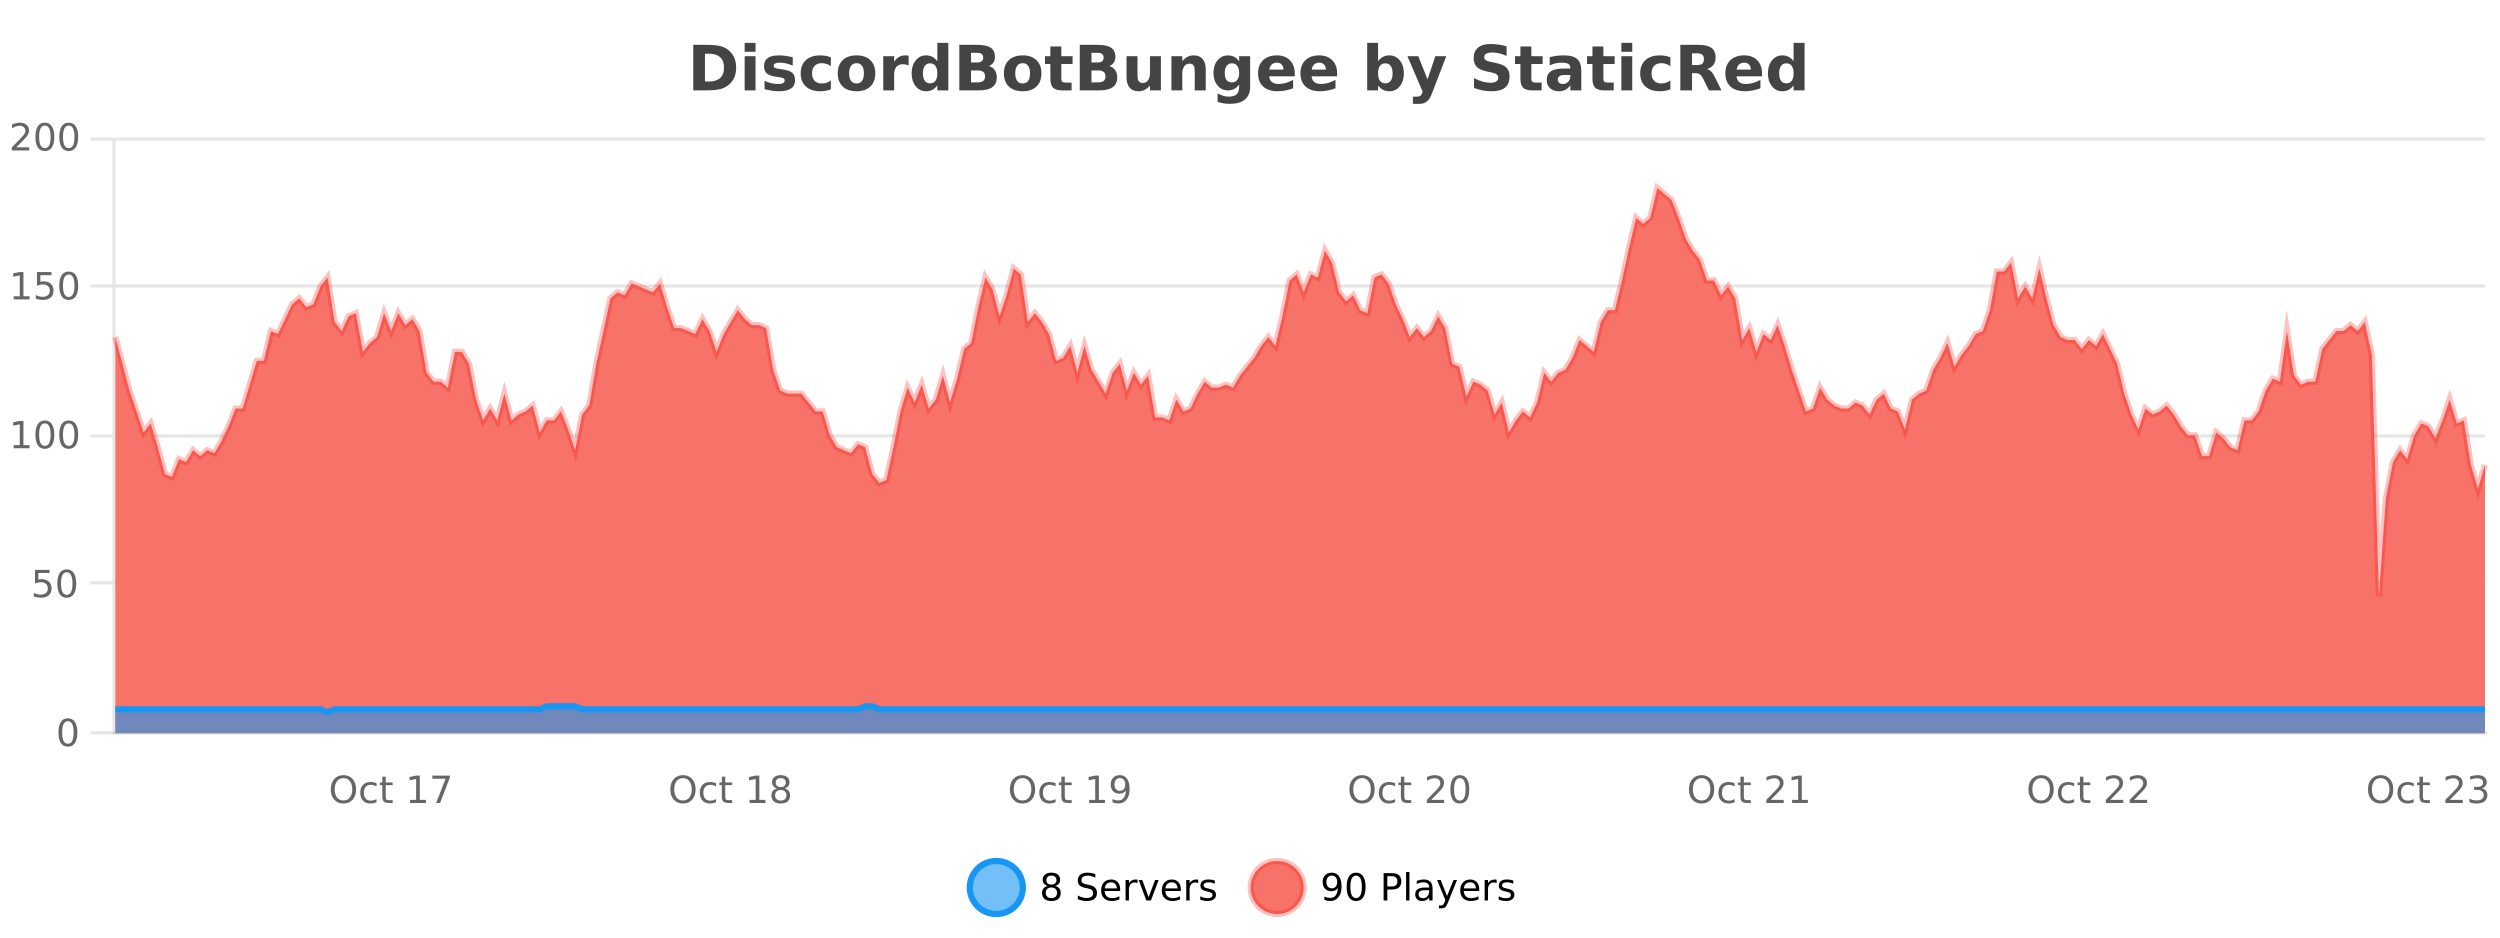 <?xml version="1.0" encoding="UTF-8"?>
<svg xmlns="http://www.w3.org/2000/svg" xmlns:xlink="http://www.w3.org/1999/xlink" width="800pt" height="300pt" viewBox="0 0 800 300" version="1.1">
<defs>
<clipPath id="clip1">
  <path d="M 282 263 L 356 263 L 356 300 L 282 300 Z M 282 263 "/>
</clipPath>
<clipPath id="clip2">
  <path d="M 371 263 L 446 263 L 446 300 L 371 300 Z M 371 263 "/>
</clipPath>
<clipPath id="clip3">
  <path d="M 36.906 60 L 795.191 60 L 795.191 234.602 L 36.906 234.602 Z M 36.906 60 "/>
</clipPath>
<clipPath id="clip4">
  <path d="M 35.906 43 L 796.195 43 L 796.195 220 L 35.906 220 Z M 35.906 43 "/>
</clipPath>
<clipPath id="clip5">
  <path d="M 36.906 226 L 795.191 226 L 795.191 234.602 L 36.906 234.602 Z M 36.906 226 "/>
</clipPath>
<clipPath id="clip6">
  <path d="M 35.906 197 L 796.195 197 L 796.195 235.602 L 35.906 235.602 Z M 35.906 197 "/>
</clipPath>
</defs>
<g id="surface1882196">
<rect x="0" y="0" width="800" height="300" style="fill:rgb(100%,100%,100%);fill-opacity:1;stroke:none;"/>
<path style="fill:none;stroke-width:1;stroke-linecap:butt;stroke-linejoin:miter;stroke:rgb(0%,0%,0%);stroke-opacity:0.098;stroke-miterlimit:10;" d="M 37 234.5 L 795.191 234.5 "/>
<path style="fill:none;stroke-width:1;stroke-linecap:butt;stroke-linejoin:miter;stroke:rgb(0%,0%,0%);stroke-opacity:0.098;stroke-miterlimit:10;" d="M 28.906 234.5 L 36 234.5 "/>
<path style="fill:none;stroke-width:1;stroke-linecap:butt;stroke-linejoin:miter;stroke:rgb(0%,0%,0%);stroke-opacity:0.098;stroke-miterlimit:10;" d="M 37 186.5 L 795.191 186.5 "/>
<path style="fill:none;stroke-width:1;stroke-linecap:butt;stroke-linejoin:miter;stroke:rgb(0%,0%,0%);stroke-opacity:0.098;stroke-miterlimit:10;" d="M 28.906 186.5 L 36 186.5 "/>
<path style="fill:none;stroke-width:1;stroke-linecap:butt;stroke-linejoin:miter;stroke:rgb(0%,0%,0%);stroke-opacity:0.098;stroke-miterlimit:10;" d="M 37 139.5 L 795.191 139.5 "/>
<path style="fill:none;stroke-width:1;stroke-linecap:butt;stroke-linejoin:miter;stroke:rgb(0%,0%,0%);stroke-opacity:0.098;stroke-miterlimit:10;" d="M 28.906 139.5 L 36 139.5 "/>
<path style="fill:none;stroke-width:1;stroke-linecap:butt;stroke-linejoin:miter;stroke:rgb(0%,0%,0%);stroke-opacity:0.098;stroke-miterlimit:10;" d="M 37 91.5 L 795.191 91.5 "/>
<path style="fill:none;stroke-width:1;stroke-linecap:butt;stroke-linejoin:miter;stroke:rgb(0%,0%,0%);stroke-opacity:0.098;stroke-miterlimit:10;" d="M 28.906 91.5 L 36 91.5 "/>
<path style="fill:none;stroke-width:1;stroke-linecap:butt;stroke-linejoin:miter;stroke:rgb(0%,0%,0%);stroke-opacity:0.098;stroke-miterlimit:10;" d="M 37 44.5 L 795.191 44.5 "/>
<path style="fill:none;stroke-width:1;stroke-linecap:butt;stroke-linejoin:miter;stroke:rgb(0%,0%,0%);stroke-opacity:0.098;stroke-miterlimit:10;" d="M 28.906 44.5 L 36 44.5 "/>
<path style=" stroke:none;fill-rule:nonzero;fill:rgb(9.02%,58.824%,95.294%);fill-opacity:0.6;" d="M 327.305 284 C 327.305 288.688 323.508 292.484 318.82 292.484 C 314.133 292.484 310.336 288.688 310.336 284 C 310.336 279.312 314.133 275.516 318.82 275.516 C 323.508 275.516 327.305 279.312 327.305 284 Z M 327.305 284 "/>
<g clip-path="url(#clip1)" clip-rule="nonzero">
<path style="fill:none;stroke-width:2;stroke-linecap:butt;stroke-linejoin:miter;stroke:rgb(9.02%,58.824%,95.294%);stroke-opacity:1;stroke-miterlimit:10;" d="M 327.305 284 C 327.305 288.688 323.508 292.484 318.82 292.484 C 314.133 292.484 310.336 288.688 310.336 284 C 310.336 279.312 314.133 275.516 318.82 275.516 C 323.508 275.516 327.305 279.312 327.305 284 Z M 327.305 284 "/>
</g>
<path style=" stroke:none;fill-rule:nonzero;fill:rgb(0%,0%,0%);fill-opacity:1;" d="M 336.445 284 C 335.883 284 335.438 284.152 335.117 284.453 C 334.793 284.758 334.633 285.168 334.633 285.688 C 334.633 286.219 334.793 286.637 335.117 286.938 C 335.438 287.242 335.883 287.391 336.445 287.391 C 337.008 287.391 337.449 287.242 337.773 286.938 C 338.094 286.637 338.258 286.219 338.258 285.688 C 338.258 285.168 338.094 284.758 337.773 284.453 C 337.461 284.152 337.016 284 336.445 284 Z M 335.258 283.5 C 334.758 283.375 334.359 283.141 334.07 282.797 C 333.789 282.445 333.648 282.016 333.648 281.516 C 333.648 280.82 333.898 280.266 334.398 279.859 C 334.898 279.453 335.578 279.25 336.445 279.25 C 337.32 279.25 338 279.453 338.492 279.859 C 338.992 280.266 339.242 280.82 339.242 281.516 C 339.242 282.016 339.102 282.445 338.82 282.797 C 338.539 283.141 338.141 283.375 337.633 283.5 C 338.203 283.637 338.648 283.898 338.961 284.281 C 339.281 284.668 339.445 285.137 339.445 285.688 C 339.445 286.543 339.184 287.199 338.664 287.656 C 338.152 288.105 337.414 288.328 336.445 288.328 C 335.484 288.328 334.746 288.105 334.227 287.656 C 333.703 287.199 333.445 286.543 333.445 285.688 C 333.445 285.137 333.605 284.668 333.93 284.281 C 334.25 283.898 334.695 283.637 335.258 283.5 Z M 334.836 281.625 C 334.836 282.086 334.977 282.438 335.258 282.688 C 335.539 282.938 335.934 283.062 336.445 283.062 C 336.953 283.062 337.352 282.938 337.633 282.688 C 337.922 282.438 338.07 282.086 338.07 281.625 C 338.07 281.18 337.922 280.828 337.633 280.578 C 337.352 280.32 336.953 280.188 336.445 280.188 C 335.934 280.188 335.539 280.32 335.258 280.578 C 334.977 280.828 334.836 281.18 334.836 281.625 Z M 350.508 279.688 L 350.508 280.844 C 350.059 280.637 349.633 280.48 349.227 280.375 C 348.828 280.262 348.449 280.203 348.086 280.203 C 347.438 280.203 346.938 280.328 346.586 280.578 C 346.242 280.828 346.07 281.188 346.07 281.656 C 346.07 282.043 346.184 282.336 346.414 282.531 C 346.641 282.73 347.086 282.887 347.742 283 L 348.445 283.156 C 349.328 283.324 349.98 283.621 350.398 284.047 C 350.824 284.465 351.039 285.027 351.039 285.734 C 351.039 286.59 350.75 287.234 350.18 287.672 C 349.617 288.109 348.781 288.328 347.68 288.328 C 347.273 288.328 346.836 288.281 346.367 288.188 C 345.898 288.094 345.414 287.953 344.914 287.766 L 344.914 286.547 C 345.391 286.82 345.859 287.023 346.32 287.156 C 346.789 287.293 347.242 287.359 347.68 287.359 C 348.355 287.359 348.875 287.23 349.242 286.969 C 349.617 286.699 349.805 286.32 349.805 285.828 C 349.805 285.402 349.668 285.07 349.398 284.828 C 349.137 284.578 348.703 284.398 348.102 284.281 L 347.383 284.141 C 346.496 283.965 345.855 283.688 345.461 283.312 C 345.074 282.938 344.883 282.418 344.883 281.75 C 344.883 280.969 345.152 280.359 345.695 279.922 C 346.234 279.477 346.984 279.25 347.945 279.25 C 348.359 279.25 348.777 279.289 349.195 279.359 C 349.621 279.434 350.059 279.543 350.508 279.688 Z M 358.453 284.609 L 358.453 285.125 L 353.484 285.125 C 353.535 285.875 353.758 286.445 354.156 286.828 C 354.562 287.215 355.117 287.406 355.828 287.406 C 356.242 287.406 356.645 287.359 357.031 287.266 C 357.426 287.164 357.816 287.008 358.203 286.797 L 358.203 287.828 C 357.805 287.984 357.406 288.105 357 288.188 C 356.594 288.281 356.18 288.328 355.766 288.328 C 354.723 288.328 353.895 288.027 353.281 287.422 C 352.664 286.809 352.359 285.98 352.359 284.938 C 352.359 283.867 352.648 283.016 353.234 282.391 C 353.816 281.758 354.598 281.438 355.578 281.438 C 356.461 281.438 357.16 281.727 357.672 282.297 C 358.191 282.859 358.453 283.633 358.453 284.609 Z M 357.375 284.281 C 357.363 283.699 357.195 283.23 356.875 282.875 C 356.551 282.523 356.125 282.344 355.594 282.344 C 354.988 282.344 354.504 282.516 354.141 282.859 C 353.785 283.203 353.582 283.684 353.531 284.297 Z M 364.023 282.594 C 363.898 282.531 363.762 282.484 363.617 282.453 C 363.48 282.414 363.324 282.391 363.148 282.391 C 362.543 282.391 362.074 282.59 361.742 282.984 C 361.418 283.383 361.258 283.953 361.258 284.703 L 361.258 288.156 L 360.18 288.156 L 360.18 281.594 L 361.258 281.594 L 361.258 282.609 C 361.484 282.215 361.781 281.922 362.148 281.734 C 362.512 281.539 362.953 281.438 363.477 281.438 C 363.547 281.438 363.625 281.445 363.711 281.453 C 363.805 281.465 363.902 281.48 364.008 281.5 Z M 364.375 281.594 L 365.516 281.594 L 367.562 287.094 L 369.625 281.594 L 370.766 281.594 L 368.297 288.156 L 366.828 288.156 Z M 377.867 284.609 L 377.867 285.125 L 372.898 285.125 C 372.949 285.875 373.172 286.445 373.57 286.828 C 373.977 287.215 374.531 287.406 375.242 287.406 C 375.656 287.406 376.059 287.359 376.445 287.266 C 376.84 287.164 377.23 287.008 377.617 286.797 L 377.617 287.828 C 377.219 287.984 376.82 288.105 376.414 288.188 C 376.008 288.281 375.594 288.328 375.18 288.328 C 374.137 288.328 373.309 288.027 372.695 287.422 C 372.078 286.809 371.773 285.98 371.773 284.938 C 371.773 283.867 372.062 283.016 372.648 282.391 C 373.23 281.758 374.012 281.438 374.992 281.438 C 375.875 281.438 376.574 281.727 377.086 282.297 C 377.605 282.859 377.867 283.633 377.867 284.609 Z M 376.789 284.281 C 376.777 283.699 376.609 283.23 376.289 282.875 C 375.965 282.523 375.539 282.344 375.008 282.344 C 374.402 282.344 373.918 282.516 373.555 282.859 C 373.199 283.203 372.996 283.684 372.945 284.297 Z M 383.438 282.594 C 383.312 282.531 383.176 282.484 383.031 282.453 C 382.895 282.414 382.738 282.391 382.562 282.391 C 381.957 282.391 381.488 282.59 381.156 282.984 C 380.832 283.383 380.672 283.953 380.672 284.703 L 380.672 288.156 L 379.594 288.156 L 379.594 281.594 L 380.672 281.594 L 380.672 282.609 C 380.898 282.215 381.195 281.922 381.562 281.734 C 381.926 281.539 382.367 281.438 382.891 281.438 C 382.961 281.438 383.039 281.445 383.125 281.453 C 383.219 281.465 383.316 281.48 383.422 281.5 Z M 388.75 281.781 L 388.75 282.812 C 388.445 282.656 388.129 282.543 387.797 282.469 C 387.473 282.387 387.133 282.344 386.781 282.344 C 386.25 282.344 385.848 282.43 385.578 282.594 C 385.305 282.75 385.172 282.996 385.172 283.328 C 385.172 283.578 385.266 283.777 385.453 283.922 C 385.648 284.059 386.039 284.188 386.625 284.312 L 386.984 284.406 C 387.754 284.562 388.301 284.793 388.625 285.094 C 388.945 285.398 389.109 285.812 389.109 286.344 C 389.109 286.961 388.863 287.445 388.375 287.797 C 387.895 288.152 387.234 288.328 386.391 288.328 C 386.035 288.328 385.664 288.289 385.281 288.219 C 384.906 288.156 384.508 288.059 384.094 287.922 L 384.094 286.797 C 384.488 287.008 384.879 287.164 385.266 287.266 C 385.648 287.371 386.035 287.422 386.422 287.422 C 386.922 287.422 387.305 287.34 387.578 287.172 C 387.859 286.996 388 286.746 388 286.422 C 388 286.133 387.898 285.906 387.703 285.75 C 387.504 285.594 387.07 285.445 386.406 285.297 L 386.031 285.219 C 385.363 285.074 384.879 284.855 384.578 284.562 C 384.285 284.273 384.141 283.875 384.141 283.375 C 384.141 282.75 384.359 282.273 384.797 281.938 C 385.234 281.605 385.852 281.438 386.656 281.438 C 387.051 281.438 387.426 281.469 387.781 281.531 C 388.133 281.586 388.457 281.668 388.75 281.781 Z M 328.82 277.016 "/>
<path style=" stroke:none;fill-rule:nonzero;fill:rgb(96.863%,44.706%,40.784%);fill-opacity:1;" d="M 417.172 284 C 417.172 288.688 413.375 292.484 408.688 292.484 C 404 292.484 400.203 288.688 400.203 284 C 400.203 279.312 404 275.516 408.688 275.516 C 413.375 275.516 417.172 279.312 417.172 284 Z M 417.172 284 "/>
<g clip-path="url(#clip2)" clip-rule="nonzero">
<path style="fill:none;stroke-width:2;stroke-linecap:butt;stroke-linejoin:miter;stroke:rgb(100%,4.706%,0%);stroke-opacity:0.247;stroke-miterlimit:10;" d="M 417.172 284 C 417.172 288.688 413.375 292.484 408.688 292.484 C 404 292.484 400.203 288.688 400.203 284 C 400.203 279.312 404 275.516 408.688 275.516 C 413.375 275.516 417.172 279.312 417.172 284 Z M 417.172 284 "/>
</g>
<path style=" stroke:none;fill-rule:nonzero;fill:rgb(0%,0%,0%);fill-opacity:1;" d="M 423.812 287.969 L 423.812 286.891 C 424.113 287.039 424.414 287.148 424.719 287.219 C 425.02 287.293 425.32 287.328 425.625 287.328 C 426.406 287.328 427 287.07 427.406 286.547 C 427.82 286.016 428.055 285.215 428.109 284.141 C 427.891 284.484 427.602 284.746 427.25 284.922 C 426.906 285.102 426.52 285.188 426.094 285.188 C 425.219 285.188 424.523 284.93 424.016 284.406 C 423.504 283.875 423.25 283.148 423.25 282.219 C 423.25 281.324 423.516 280.605 424.047 280.062 C 424.578 279.523 425.285 279.25 426.172 279.25 C 427.18 279.25 427.953 279.641 428.484 280.422 C 429.023 281.195 429.297 282.32 429.297 283.797 C 429.297 285.172 428.969 286.273 428.312 287.094 C 427.656 287.918 426.773 288.328 425.672 288.328 C 425.367 288.328 425.066 288.297 424.766 288.234 C 424.461 288.18 424.145 288.094 423.812 287.969 Z M 426.172 284.266 C 426.703 284.266 427.125 284.086 427.438 283.719 C 427.75 283.355 427.906 282.855 427.906 282.219 C 427.906 281.594 427.75 281.102 427.438 280.734 C 427.125 280.371 426.703 280.188 426.172 280.188 C 425.641 280.188 425.219 280.371 424.906 280.734 C 424.602 281.102 424.453 281.594 424.453 282.219 C 424.453 282.855 424.602 283.355 424.906 283.719 C 425.219 284.086 425.641 284.266 426.172 284.266 Z M 433.949 280.188 C 433.344 280.188 432.887 280.492 432.574 281.094 C 432.27 281.688 432.121 282.59 432.121 283.797 C 432.121 284.996 432.27 285.898 432.574 286.5 C 432.887 287.094 433.344 287.391 433.949 287.391 C 434.562 287.391 435.02 287.094 435.324 286.5 C 435.637 285.898 435.793 284.996 435.793 283.797 C 435.793 282.59 435.637 281.688 435.324 281.094 C 435.02 280.492 434.562 280.188 433.949 280.188 Z M 433.949 279.25 C 434.926 279.25 435.676 279.641 436.199 280.422 C 436.719 281.195 436.98 282.32 436.98 283.797 C 436.98 285.266 436.719 286.391 436.199 287.172 C 435.676 287.945 434.926 288.328 433.949 288.328 C 432.969 288.328 432.219 287.945 431.699 287.172 C 431.188 286.391 430.934 285.266 430.934 283.797 C 430.934 282.32 431.188 281.195 431.699 280.422 C 432.219 279.641 432.969 279.25 433.949 279.25 Z M 443.945 280.375 L 443.945 283.672 L 445.43 283.672 C 445.98 283.672 446.406 283.531 446.711 283.25 C 447.012 282.961 447.164 282.547 447.164 282.016 C 447.164 281.496 447.012 281.094 446.711 280.812 C 446.406 280.523 445.98 280.375 445.43 280.375 Z M 442.758 279.406 L 445.43 279.406 C 446.418 279.406 447.164 279.633 447.664 280.078 C 448.164 280.516 448.414 281.164 448.414 282.016 C 448.414 282.883 448.164 283.539 447.664 283.984 C 447.164 284.422 446.418 284.641 445.43 284.641 L 443.945 284.641 L 443.945 288.156 L 442.758 288.156 Z M 449.945 279.031 L 451.023 279.031 L 451.023 288.156 L 449.945 288.156 Z M 456.266 284.859 C 455.398 284.859 454.797 284.961 454.453 285.156 C 454.117 285.355 453.953 285.695 453.953 286.172 C 453.953 286.559 454.078 286.867 454.328 287.094 C 454.586 287.312 454.93 287.422 455.359 287.422 C 455.961 287.422 456.441 287.215 456.797 286.797 C 457.16 286.371 457.344 285.805 457.344 285.094 L 457.344 284.859 Z M 458.422 284.406 L 458.422 288.156 L 457.344 288.156 L 457.344 287.156 C 457.094 287.555 456.785 287.852 456.422 288.047 C 456.055 288.234 455.609 288.328 455.078 288.328 C 454.398 288.328 453.863 288.141 453.469 287.766 C 453.07 287.383 452.875 286.875 452.875 286.25 C 452.875 285.512 453.117 284.953 453.609 284.578 C 454.109 284.203 454.848 284.016 455.828 284.016 L 457.344 284.016 L 457.344 283.906 C 457.344 283.406 457.176 283.023 456.844 282.75 C 456.52 282.48 456.066 282.344 455.484 282.344 C 455.109 282.344 454.738 282.391 454.375 282.484 C 454.02 282.578 453.68 282.715 453.359 282.891 L 453.359 281.891 C 453.754 281.734 454.133 281.621 454.5 281.547 C 454.875 281.477 455.238 281.438 455.594 281.438 C 456.539 281.438 457.25 281.684 457.719 282.172 C 458.188 282.664 458.422 283.406 458.422 284.406 Z M 463.367 288.766 C 463.062 289.547 462.766 290.055 462.477 290.297 C 462.184 290.535 461.797 290.656 461.32 290.656 L 460.461 290.656 L 460.461 289.75 L 461.086 289.75 C 461.387 289.75 461.617 289.676 461.773 289.531 C 461.938 289.395 462.121 289.066 462.32 288.547 L 462.523 288.047 L 459.867 281.594 L 461.008 281.594 L 463.055 286.719 L 465.117 281.594 L 466.258 281.594 Z M 473.359 284.609 L 473.359 285.125 L 468.391 285.125 C 468.441 285.875 468.664 286.445 469.062 286.828 C 469.469 287.215 470.023 287.406 470.734 287.406 C 471.148 287.406 471.551 287.359 471.938 287.266 C 472.332 287.164 472.723 287.008 473.109 286.797 L 473.109 287.828 C 472.711 287.984 472.312 288.105 471.906 288.188 C 471.5 288.281 471.086 288.328 470.672 288.328 C 469.629 288.328 468.801 288.027 468.188 287.422 C 467.57 286.809 467.266 285.98 467.266 284.938 C 467.266 283.867 467.555 283.016 468.141 282.391 C 468.723 281.758 469.504 281.438 470.484 281.438 C 471.367 281.438 472.066 281.727 472.578 282.297 C 473.098 282.859 473.359 283.633 473.359 284.609 Z M 472.281 284.281 C 472.27 283.699 472.102 283.23 471.781 282.875 C 471.457 282.523 471.031 282.344 470.5 282.344 C 469.895 282.344 469.41 282.516 469.047 282.859 C 468.691 283.203 468.488 283.684 468.438 284.297 Z M 478.93 282.594 C 478.805 282.531 478.668 282.484 478.523 282.453 C 478.387 282.414 478.23 282.391 478.055 282.391 C 477.449 282.391 476.98 282.59 476.648 282.984 C 476.324 283.383 476.164 283.953 476.164 284.703 L 476.164 288.156 L 475.086 288.156 L 475.086 281.594 L 476.164 281.594 L 476.164 282.609 C 476.391 282.215 476.688 281.922 477.055 281.734 C 477.418 281.539 477.859 281.438 478.383 281.438 C 478.453 281.438 478.531 281.445 478.617 281.453 C 478.711 281.465 478.809 281.48 478.914 281.5 Z M 484.242 281.781 L 484.242 282.812 C 483.938 282.656 483.621 282.543 483.289 282.469 C 482.965 282.387 482.625 282.344 482.273 282.344 C 481.742 282.344 481.34 282.43 481.07 282.594 C 480.797 282.75 480.664 282.996 480.664 283.328 C 480.664 283.578 480.758 283.777 480.945 283.922 C 481.141 284.059 481.531 284.188 482.117 284.312 L 482.477 284.406 C 483.246 284.562 483.793 284.793 484.117 285.094 C 484.438 285.398 484.602 285.812 484.602 286.344 C 484.602 286.961 484.355 287.445 483.867 287.797 C 483.387 288.152 482.727 288.328 481.883 288.328 C 481.527 288.328 481.156 288.289 480.773 288.219 C 480.398 288.156 480 288.059 479.586 287.922 L 479.586 286.797 C 479.98 287.008 480.371 287.164 480.758 287.266 C 481.141 287.371 481.527 287.422 481.914 287.422 C 482.414 287.422 482.797 287.34 483.07 287.172 C 483.352 286.996 483.492 286.746 483.492 286.422 C 483.492 286.133 483.391 285.906 483.195 285.75 C 482.996 285.594 482.562 285.445 481.898 285.297 L 481.523 285.219 C 480.855 285.074 480.371 284.855 480.07 284.562 C 479.777 284.273 479.633 283.875 479.633 283.375 C 479.633 282.75 479.852 282.273 480.289 281.938 C 480.727 281.605 481.344 281.438 482.148 281.438 C 482.543 281.438 482.918 281.469 483.273 281.531 C 483.625 281.586 483.949 281.668 484.242 281.781 Z M 418.688 277.016 "/>
<path style=" stroke:none;fill-rule:nonzero;fill:rgb(26.667%,26.667%,26.667%);fill-opacity:1;" d="M 225.594 17.188 L 225.594 26.078 L 226.938 26.078 C 228.477 26.078 229.656 25.699 230.469 24.938 C 231.281 24.18 231.688 23.07 231.688 21.609 C 231.688 20.172 231.281 19.078 230.469 18.328 C 229.664 17.57 228.488 17.188 226.938 17.188 Z M 221.844 14.344 L 225.797 14.344 C 228.016 14.344 229.664 14.5 230.75 14.812 C 231.832 15.125 232.758 15.664 233.531 16.422 C 234.219 17.078 234.727 17.84 235.062 18.703 C 235.395 19.559 235.562 20.527 235.562 21.609 C 235.562 22.715 235.395 23.699 235.062 24.562 C 234.727 25.43 234.219 26.188 233.531 26.844 C 232.75 27.594 231.812 28.133 230.719 28.453 C 229.625 28.766 227.984 28.922 225.797 28.922 L 221.844 28.922 Z M 238.289 17.984 L 241.773 17.984 L 241.773 28.922 L 238.289 28.922 Z M 238.289 13.719 L 241.773 13.719 L 241.773 16.578 L 238.289 16.578 Z M 253.676 18.328 L 253.676 20.984 C 252.934 20.672 252.215 20.438 251.52 20.281 C 250.82 20.125 250.16 20.047 249.535 20.047 C 248.879 20.047 248.387 20.133 248.066 20.297 C 247.742 20.465 247.582 20.719 247.582 21.062 C 247.582 21.344 247.699 21.559 247.941 21.703 C 248.191 21.852 248.629 21.961 249.254 22.031 L 249.879 22.125 C 251.668 22.355 252.871 22.73 253.488 23.25 C 254.102 23.773 254.41 24.59 254.41 25.703 C 254.41 26.871 253.977 27.746 253.113 28.328 C 252.258 28.914 250.98 29.203 249.285 29.203 C 248.555 29.203 247.805 29.145 247.035 29.031 C 246.262 28.918 245.473 28.746 244.66 28.516 L 244.66 25.859 C 245.355 26.203 246.07 26.461 246.801 26.625 C 247.527 26.793 248.273 26.875 249.035 26.875 C 249.723 26.875 250.238 26.781 250.582 26.594 C 250.926 26.406 251.098 26.125 251.098 25.75 C 251.098 25.438 250.977 25.211 250.738 25.062 C 250.496 24.906 250.023 24.789 249.316 24.703 L 248.707 24.625 C 247.145 24.43 246.051 24.07 245.426 23.547 C 244.801 23.016 244.488 22.215 244.488 21.141 C 244.488 19.984 244.883 19.125 245.676 18.562 C 246.477 18 247.695 17.719 249.332 17.719 C 249.977 17.719 250.652 17.773 251.363 17.875 C 252.07 17.969 252.84 18.121 253.676 18.328 Z M 265.875 18.328 L 265.875 21.172 C 265.406 20.852 264.93 20.609 264.453 20.453 C 263.973 20.297 263.473 20.219 262.953 20.219 C 261.984 20.219 261.223 20.508 260.672 21.078 C 260.129 21.641 259.859 22.438 259.859 23.469 C 259.859 24.492 260.129 25.289 260.672 25.859 C 261.223 26.422 261.984 26.703 262.953 26.703 C 263.504 26.703 264.023 26.625 264.516 26.469 C 265.004 26.305 265.457 26.059 265.875 25.734 L 265.875 28.594 C 265.332 28.805 264.781 28.953 264.219 29.047 C 263.656 29.148 263.086 29.203 262.516 29.203 C 260.547 29.203 259.004 28.699 257.891 27.688 C 256.773 26.68 256.219 25.273 256.219 23.469 C 256.219 21.656 256.773 20.246 257.891 19.234 C 259.004 18.227 260.547 17.719 262.516 17.719 C 263.086 17.719 263.648 17.773 264.203 17.875 C 264.766 17.969 265.32 18.121 265.875 18.328 Z M 274.109 20.219 C 273.328 20.219 272.734 20.5 272.328 21.062 C 271.922 21.617 271.719 22.418 271.719 23.469 C 271.719 24.512 271.922 25.312 272.328 25.875 C 272.734 26.43 273.328 26.703 274.109 26.703 C 274.867 26.703 275.445 26.43 275.844 25.875 C 276.25 25.312 276.453 24.512 276.453 23.469 C 276.453 22.418 276.25 21.617 275.844 21.062 C 275.445 20.5 274.867 20.219 274.109 20.219 Z M 274.109 17.719 C 275.984 17.719 277.445 18.23 278.5 19.25 C 279.562 20.262 280.094 21.668 280.094 23.469 C 280.094 25.262 279.562 26.668 278.5 27.688 C 277.445 28.699 275.984 29.203 274.109 29.203 C 272.211 29.203 270.734 28.699 269.672 27.688 C 268.609 26.668 268.078 25.262 268.078 23.469 C 268.078 21.668 268.609 20.262 269.672 19.25 C 270.734 18.23 272.211 17.719 274.109 17.719 Z M 290.77 20.969 C 290.457 20.824 290.148 20.719 289.848 20.656 C 289.543 20.586 289.242 20.547 288.941 20.547 C 288.035 20.547 287.336 20.836 286.848 21.406 C 286.367 21.98 286.129 22.805 286.129 23.875 L 286.129 28.922 L 282.645 28.922 L 282.645 17.984 L 286.129 17.984 L 286.129 19.781 C 286.574 19.062 287.09 18.543 287.676 18.219 C 288.258 17.887 288.957 17.719 289.77 17.719 C 289.895 17.719 290.023 17.727 290.16 17.734 C 290.293 17.746 290.492 17.766 290.754 17.797 Z M 299.945 19.578 L 299.945 13.719 L 303.461 13.719 L 303.461 28.922 L 299.945 28.922 L 299.945 27.344 C 299.465 27.992 298.934 28.465 298.352 28.766 C 297.766 29.055 297.094 29.203 296.336 29.203 C 294.992 29.203 293.887 28.668 293.023 27.594 C 292.156 26.523 291.727 25.148 291.727 23.469 C 291.727 21.781 292.156 20.402 293.023 19.328 C 293.887 18.258 294.992 17.719 296.336 17.719 C 297.094 17.719 297.766 17.871 298.352 18.172 C 298.934 18.477 299.465 18.945 299.945 19.578 Z M 297.633 26.672 C 298.383 26.672 298.953 26.402 299.352 25.859 C 299.746 25.309 299.945 24.512 299.945 23.469 C 299.945 22.43 299.746 21.637 299.352 21.094 C 298.953 20.543 298.383 20.266 297.633 20.266 C 296.891 20.266 296.324 20.543 295.93 21.094 C 295.531 21.637 295.336 22.43 295.336 23.469 C 295.336 24.512 295.531 25.309 295.93 25.859 C 296.324 26.402 296.891 26.672 297.633 26.672 Z M 312.809 19.984 C 313.402 19.984 313.848 19.855 314.152 19.594 C 314.465 19.336 314.621 18.949 314.621 18.438 C 314.621 17.938 314.465 17.559 314.152 17.297 C 313.848 17.039 313.402 16.906 312.809 16.906 L 310.73 16.906 L 310.73 19.984 Z M 312.934 26.359 C 313.691 26.359 314.262 26.203 314.637 25.891 C 315.02 25.57 315.215 25.086 315.215 24.438 C 315.215 23.805 315.027 23.328 314.652 23.016 C 314.277 22.703 313.703 22.547 312.934 22.547 L 310.73 22.547 L 310.73 26.359 Z M 316.434 21.125 C 317.246 21.355 317.871 21.789 318.309 22.422 C 318.754 23.047 318.98 23.82 318.98 24.734 C 318.98 26.141 318.5 27.195 317.543 27.891 C 316.594 28.578 315.152 28.922 313.215 28.922 L 306.98 28.922 L 306.98 14.344 L 312.621 14.344 C 314.641 14.344 316.105 14.652 317.012 15.266 C 317.926 15.871 318.387 16.852 318.387 18.203 C 318.387 18.914 318.219 19.516 317.887 20.016 C 317.551 20.508 317.066 20.875 316.434 21.125 Z M 327.273 20.219 C 326.492 20.219 325.898 20.5 325.492 21.062 C 325.086 21.617 324.883 22.418 324.883 23.469 C 324.883 24.512 325.086 25.312 325.492 25.875 C 325.898 26.43 326.492 26.703 327.273 26.703 C 328.031 26.703 328.609 26.43 329.008 25.875 C 329.414 25.312 329.617 24.512 329.617 23.469 C 329.617 22.418 329.414 21.617 329.008 21.062 C 328.609 20.5 328.031 20.219 327.273 20.219 Z M 327.273 17.719 C 329.148 17.719 330.609 18.23 331.664 19.25 C 332.727 20.262 333.258 21.668 333.258 23.469 C 333.258 25.262 332.727 26.668 331.664 27.688 C 330.609 28.699 329.148 29.203 327.273 29.203 C 325.375 29.203 323.898 28.699 322.836 27.688 C 321.773 26.668 321.242 25.262 321.242 23.469 C 321.242 21.668 321.773 20.262 322.836 19.25 C 323.898 18.23 325.375 17.719 327.273 17.719 Z M 339.621 14.875 L 339.621 17.984 L 343.23 17.984 L 343.23 20.484 L 339.621 20.484 L 339.621 25.125 C 339.621 25.637 339.719 25.98 339.918 26.156 C 340.125 26.336 340.527 26.422 341.121 26.422 L 342.918 26.422 L 342.918 28.922 L 339.918 28.922 C 338.543 28.922 337.562 28.637 336.98 28.062 C 336.406 27.48 336.121 26.5 336.121 25.125 L 336.121 20.484 L 334.387 20.484 L 334.387 17.984 L 336.121 17.984 L 336.121 14.875 Z M 351.352 19.984 C 351.945 19.984 352.391 19.855 352.695 19.594 C 353.008 19.336 353.164 18.949 353.164 18.438 C 353.164 17.938 353.008 17.559 352.695 17.297 C 352.391 17.039 351.945 16.906 351.352 16.906 L 349.273 16.906 L 349.273 19.984 Z M 351.477 26.359 C 352.234 26.359 352.805 26.203 353.18 25.891 C 353.562 25.57 353.758 25.086 353.758 24.438 C 353.758 23.805 353.57 23.328 353.195 23.016 C 352.82 22.703 352.246 22.547 351.477 22.547 L 349.273 22.547 L 349.273 26.359 Z M 354.977 21.125 C 355.789 21.355 356.414 21.789 356.852 22.422 C 357.297 23.047 357.523 23.82 357.523 24.734 C 357.523 26.141 357.043 27.195 356.086 27.891 C 355.137 28.578 353.695 28.922 351.758 28.922 L 345.523 28.922 L 345.523 14.344 L 351.164 14.344 C 353.184 14.344 354.648 14.652 355.555 15.266 C 356.469 15.871 356.93 16.852 356.93 18.203 C 356.93 18.914 356.762 19.516 356.43 20.016 C 356.094 20.508 355.609 20.875 354.977 21.125 Z M 360.488 24.656 L 360.488 17.984 L 364.004 17.984 L 364.004 19.078 C 364.004 19.672 363.996 20.418 363.988 21.312 C 363.988 22.211 363.988 22.805 363.988 23.094 C 363.988 23.98 364.008 24.617 364.051 25 C 364.102 25.387 364.18 25.668 364.285 25.844 C 364.43 26.074 364.617 26.25 364.848 26.375 C 365.074 26.5 365.34 26.562 365.645 26.562 C 366.371 26.562 366.945 26.281 367.363 25.719 C 367.777 25.156 367.988 24.383 367.988 23.391 L 367.988 17.984 L 371.488 17.984 L 371.488 28.922 L 367.988 28.922 L 367.988 27.344 C 367.457 27.98 366.895 28.449 366.301 28.75 C 365.715 29.051 365.07 29.203 364.363 29.203 C 363.102 29.203 362.137 28.82 361.473 28.047 C 360.816 27.266 360.488 26.137 360.488 24.656 Z M 385.836 22.266 L 385.836 28.922 L 382.32 28.922 L 382.32 23.828 C 382.32 22.883 382.297 22.23 382.258 21.875 C 382.215 21.512 382.141 21.246 382.039 21.078 C 381.902 20.852 381.715 20.672 381.477 20.547 C 381.246 20.422 380.98 20.359 380.68 20.359 C 379.949 20.359 379.375 20.641 378.961 21.203 C 378.543 21.766 378.336 22.547 378.336 23.547 L 378.336 28.922 L 374.852 28.922 L 374.852 17.984 L 378.336 17.984 L 378.336 19.578 C 378.867 18.945 379.43 18.477 380.023 18.172 C 380.617 17.871 381.266 17.719 381.977 17.719 C 383.246 17.719 384.203 18.109 384.852 18.891 C 385.508 19.664 385.836 20.789 385.836 22.266 Z M 396.527 27.062 C 396.047 27.699 395.516 28.168 394.934 28.469 C 394.348 28.773 393.676 28.922 392.918 28.922 C 391.582 28.922 390.48 28.398 389.605 27.344 C 388.738 26.293 388.309 24.953 388.309 23.328 C 388.309 21.695 388.738 20.355 389.605 19.312 C 390.48 18.262 391.582 17.734 392.918 17.734 C 393.676 17.734 394.348 17.887 394.934 18.188 C 395.516 18.492 396.047 18.965 396.527 19.609 L 396.527 17.984 L 400.043 17.984 L 400.043 27.812 C 400.043 29.57 399.484 30.914 398.371 31.844 C 397.266 32.77 395.656 33.234 393.543 33.234 C 392.863 33.234 392.203 33.18 391.559 33.078 C 390.922 32.973 390.281 32.816 389.637 32.609 L 389.637 29.875 C 390.25 30.227 390.848 30.488 391.434 30.656 C 392.016 30.832 392.605 30.922 393.199 30.922 C 394.344 30.922 395.184 30.672 395.715 30.172 C 396.254 29.672 396.527 28.887 396.527 27.812 Z M 394.215 20.266 C 393.496 20.266 392.934 20.531 392.527 21.062 C 392.121 21.594 391.918 22.352 391.918 23.328 C 391.918 24.328 392.109 25.09 392.496 25.609 C 392.891 26.121 393.465 26.375 394.215 26.375 C 394.941 26.375 395.512 26.109 395.918 25.578 C 396.324 25.047 396.527 24.297 396.527 23.328 C 396.527 22.352 396.324 21.594 395.918 21.062 C 395.512 20.531 394.941 20.266 394.215 20.266 Z M 414.312 23.422 L 414.312 24.422 L 406.141 24.422 C 406.223 25.246 406.52 25.859 407.031 26.266 C 407.539 26.672 408.25 26.875 409.156 26.875 C 409.895 26.875 410.648 26.766 411.422 26.547 C 412.191 26.328 412.984 26 413.797 25.562 L 413.797 28.25 C 412.973 28.562 412.145 28.797 411.312 28.953 C 410.488 29.117 409.664 29.203 408.844 29.203 C 406.863 29.203 405.32 28.703 404.219 27.703 C 403.125 26.695 402.578 25.281 402.578 23.469 C 402.578 21.68 403.113 20.273 404.188 19.25 C 405.27 18.23 406.754 17.719 408.641 17.719 C 410.359 17.719 411.734 18.242 412.766 19.281 C 413.797 20.312 414.312 21.695 414.312 23.422 Z M 410.719 22.266 C 410.719 21.602 410.523 21.062 410.141 20.656 C 409.754 20.25 409.25 20.047 408.625 20.047 C 407.945 20.047 407.395 20.242 406.969 20.625 C 406.551 21 406.289 21.547 406.188 22.266 Z M 427.875 23.422 L 427.875 24.422 L 419.703 24.422 C 419.785 25.246 420.082 25.859 420.594 26.266 C 421.102 26.672 421.812 26.875 422.719 26.875 C 423.457 26.875 424.211 26.766 424.984 26.547 C 425.754 26.328 426.547 26 427.359 25.562 L 427.359 28.25 C 426.535 28.562 425.707 28.797 424.875 28.953 C 424.051 29.117 423.227 29.203 422.406 29.203 C 420.426 29.203 418.883 28.703 417.781 27.703 C 416.688 26.695 416.141 25.281 416.141 23.469 C 416.141 21.68 416.676 20.273 417.75 19.25 C 418.832 18.23 420.316 17.719 422.203 17.719 C 423.922 17.719 425.297 18.242 426.328 19.281 C 427.359 20.312 427.875 21.695 427.875 23.422 Z M 424.281 22.266 C 424.281 21.602 424.086 21.062 423.703 20.656 C 423.316 20.25 422.812 20.047 422.188 20.047 C 421.508 20.047 420.957 20.242 420.531 20.625 C 420.113 21 419.852 21.547 419.75 22.266 Z M 443.312 26.672 C 444.062 26.672 444.633 26.402 445.031 25.859 C 445.426 25.309 445.625 24.512 445.625 23.469 C 445.625 22.43 445.426 21.637 445.031 21.094 C 444.633 20.543 444.062 20.266 443.312 20.266 C 442.562 20.266 441.984 20.543 441.578 21.094 C 441.18 21.637 440.984 22.43 440.984 23.469 C 440.984 24.5 441.18 25.293 441.578 25.844 C 441.984 26.398 442.562 26.672 443.312 26.672 Z M 440.984 19.578 C 441.473 18.945 442.008 18.477 442.594 18.172 C 443.176 17.871 443.848 17.719 444.609 17.719 C 445.961 17.719 447.07 18.258 447.938 19.328 C 448.801 20.402 449.234 21.781 449.234 23.469 C 449.234 25.148 448.801 26.523 447.938 27.594 C 447.07 28.668 445.961 29.203 444.609 29.203 C 443.848 29.203 443.176 29.051 442.594 28.75 C 442.008 28.449 441.473 27.98 440.984 27.344 L 440.984 28.922 L 437.5 28.922 L 437.5 13.719 L 440.984 13.719 Z M 450.375 17.984 L 453.859 17.984 L 456.812 25.406 L 459.312 17.984 L 462.797 17.984 L 458.203 29.953 C 457.742 31.172 457.203 32.02 456.578 32.5 C 455.961 32.988 455.156 33.234 454.156 33.234 L 452.125 33.234 L 452.125 30.938 L 453.219 30.938 C 453.812 30.938 454.242 30.844 454.516 30.656 C 454.785 30.469 454.992 30.129 455.141 29.641 L 455.25 29.344 Z M 482.109 14.797 L 482.109 17.891 C 481.305 17.527 480.523 17.258 479.766 17.078 C 479.004 16.891 478.285 16.797 477.609 16.797 C 476.711 16.797 476.047 16.922 475.609 17.172 C 475.18 17.422 474.969 17.809 474.969 18.328 C 474.969 18.715 475.113 19.016 475.406 19.234 C 475.695 19.453 476.223 19.641 476.984 19.797 L 478.578 20.125 C 480.203 20.449 481.352 20.945 482.031 21.609 C 482.719 22.277 483.062 23.219 483.062 24.438 C 483.062 26.043 482.582 27.242 481.625 28.031 C 480.676 28.812 479.223 29.203 477.266 29.203 C 476.336 29.203 475.406 29.113 474.469 28.938 C 473.539 28.762 472.613 28.5 471.688 28.156 L 471.688 24.984 C 472.613 25.484 473.508 25.859 474.375 26.109 C 475.25 26.359 476.094 26.484 476.906 26.484 C 477.727 26.484 478.352 26.352 478.781 26.078 C 479.219 25.797 479.438 25.402 479.438 24.891 C 479.438 24.445 479.285 24.094 478.984 23.844 C 478.691 23.594 478.102 23.371 477.219 23.172 L 475.766 22.859 C 474.305 22.547 473.238 22.055 472.562 21.375 C 471.895 20.688 471.562 19.762 471.562 18.594 C 471.562 17.148 472.031 16.031 472.969 15.25 C 473.906 14.469 475.254 14.078 477.016 14.078 C 477.816 14.078 478.641 14.141 479.484 14.266 C 480.328 14.383 481.203 14.559 482.109 14.797 Z M 490.031 14.875 L 490.031 17.984 L 493.641 17.984 L 493.641 20.484 L 490.031 20.484 L 490.031 25.125 C 490.031 25.637 490.129 25.98 490.328 26.156 C 490.535 26.336 490.938 26.422 491.531 26.422 L 493.328 26.422 L 493.328 28.922 L 490.328 28.922 C 488.953 28.922 487.973 28.637 487.391 28.062 C 486.816 27.48 486.531 26.5 486.531 25.125 L 486.531 20.484 L 484.797 20.484 L 484.797 17.984 L 486.531 17.984 L 486.531 14.875 Z M 500.672 24 C 499.941 24 499.395 24.125 499.031 24.375 C 498.664 24.617 498.484 24.98 498.484 25.469 C 498.484 25.906 498.629 26.25 498.922 26.5 C 499.223 26.75 499.633 26.875 500.156 26.875 C 500.812 26.875 501.363 26.641 501.812 26.172 C 502.27 25.703 502.5 25.117 502.5 24.406 L 502.5 24 Z M 506.016 22.688 L 506.016 28.922 L 502.5 28.922 L 502.5 27.297 C 502.031 27.965 501.5 28.449 500.906 28.75 C 500.32 29.051 499.609 29.203 498.766 29.203 C 497.641 29.203 496.723 28.875 496.016 28.219 C 495.305 27.555 494.953 26.695 494.953 25.641 C 494.953 24.359 495.391 23.422 496.266 22.828 C 497.148 22.227 498.539 21.922 500.438 21.922 L 502.5 21.922 L 502.5 21.641 C 502.5 21.09 502.281 20.688 501.844 20.438 C 501.406 20.18 500.723 20.047 499.797 20.047 C 499.047 20.047 498.348 20.125 497.703 20.281 C 497.055 20.43 496.457 20.648 495.906 20.938 L 495.906 18.281 C 496.656 18.094 497.406 17.953 498.156 17.859 C 498.914 17.766 499.676 17.719 500.438 17.719 C 502.406 17.719 503.828 18.109 504.703 18.891 C 505.578 19.664 506.016 20.93 506.016 22.688 Z M 513.086 14.875 L 513.086 17.984 L 516.695 17.984 L 516.695 20.484 L 513.086 20.484 L 513.086 25.125 C 513.086 25.637 513.184 25.98 513.383 26.156 C 513.59 26.336 513.992 26.422 514.586 26.422 L 516.383 26.422 L 516.383 28.922 L 513.383 28.922 C 512.008 28.922 511.027 28.637 510.445 28.062 C 509.871 27.48 509.586 26.5 509.586 25.125 L 509.586 20.484 L 507.852 20.484 L 507.852 17.984 L 509.586 17.984 L 509.586 14.875 Z M 518.836 17.984 L 522.32 17.984 L 522.32 28.922 L 518.836 28.922 Z M 518.836 13.719 L 522.32 13.719 L 522.32 16.578 L 518.836 16.578 Z M 534.52 18.328 L 534.52 21.172 C 534.051 20.852 533.574 20.609 533.098 20.453 C 532.617 20.297 532.117 20.219 531.598 20.219 C 530.629 20.219 529.867 20.508 529.316 21.078 C 528.773 21.641 528.504 22.438 528.504 23.469 C 528.504 24.492 528.773 25.289 529.316 25.859 C 529.867 26.422 530.629 26.703 531.598 26.703 C 532.148 26.703 532.668 26.625 533.16 26.469 C 533.648 26.305 534.102 26.059 534.52 25.734 L 534.52 28.594 C 533.977 28.805 533.426 28.953 532.863 29.047 C 532.301 29.148 531.73 29.203 531.16 29.203 C 529.191 29.203 527.648 28.699 526.535 27.688 C 525.418 26.68 524.863 25.273 524.863 23.469 C 524.863 21.656 525.418 20.246 526.535 19.234 C 527.648 18.227 529.191 17.719 531.16 17.719 C 531.73 17.719 532.293 17.773 532.848 17.875 C 533.41 17.969 533.965 18.121 534.52 18.328 Z M 543.031 20.812 C 543.82 20.812 544.391 20.668 544.734 20.375 C 545.078 20.074 545.25 19.59 545.25 18.922 C 545.25 18.258 545.078 17.781 544.734 17.5 C 544.391 17.211 543.82 17.062 543.031 17.062 L 541.453 17.062 L 541.453 20.812 Z M 541.453 23.406 L 541.453 28.922 L 537.703 28.922 L 537.703 14.344 L 543.438 14.344 C 545.352 14.344 546.758 14.668 547.656 15.312 C 548.551 15.961 549 16.977 549 18.359 C 549 19.328 548.766 20.125 548.297 20.75 C 547.836 21.367 547.141 21.82 546.203 22.109 C 546.711 22.227 547.172 22.492 547.578 22.906 C 547.984 23.312 548.395 23.938 548.812 24.781 L 550.859 28.922 L 546.859 28.922 L 545.078 25.297 C 544.723 24.57 544.359 24.074 543.984 23.812 C 543.617 23.543 543.129 23.406 542.516 23.406 Z M 563.852 23.422 L 563.852 24.422 L 555.68 24.422 C 555.762 25.246 556.059 25.859 556.57 26.266 C 557.078 26.672 557.789 26.875 558.695 26.875 C 559.434 26.875 560.188 26.766 560.961 26.547 C 561.73 26.328 562.523 26 563.336 25.562 L 563.336 28.25 C 562.512 28.562 561.684 28.797 560.852 28.953 C 560.027 29.117 559.203 29.203 558.383 29.203 C 556.402 29.203 554.859 28.703 553.758 27.703 C 552.664 26.695 552.117 25.281 552.117 23.469 C 552.117 21.68 552.652 20.273 553.727 19.25 C 554.809 18.23 556.293 17.719 558.18 17.719 C 559.898 17.719 561.273 18.242 562.305 19.281 C 563.336 20.312 563.852 21.695 563.852 23.422 Z M 560.258 22.266 C 560.258 21.602 560.062 21.062 559.68 20.656 C 559.293 20.25 558.789 20.047 558.164 20.047 C 557.484 20.047 556.934 20.242 556.508 20.625 C 556.09 21 555.828 21.547 555.727 22.266 Z M 573.949 19.578 L 573.949 13.719 L 577.465 13.719 L 577.465 28.922 L 573.949 28.922 L 573.949 27.344 C 573.469 27.992 572.938 28.465 572.355 28.766 C 571.77 29.055 571.098 29.203 570.34 29.203 C 568.996 29.203 567.891 28.668 567.027 27.594 C 566.16 26.523 565.73 25.148 565.73 23.469 C 565.73 21.781 566.16 20.402 567.027 19.328 C 567.891 18.258 568.996 17.719 570.34 17.719 C 571.098 17.719 571.77 17.871 572.355 18.172 C 572.938 18.477 573.469 18.945 573.949 19.578 Z M 571.637 26.672 C 572.387 26.672 572.957 26.402 573.355 25.859 C 573.75 25.309 573.949 24.512 573.949 23.469 C 573.949 22.43 573.75 21.637 573.355 21.094 C 572.957 20.543 572.387 20.266 571.637 20.266 C 570.895 20.266 570.328 20.543 569.934 21.094 C 569.535 21.637 569.34 22.43 569.34 23.469 C 569.34 24.512 569.535 25.309 569.934 25.859 C 570.328 26.402 570.895 26.672 571.637 26.672 Z M 220 10.359 "/>
<path style="fill:none;stroke-width:1;stroke-linecap:butt;stroke-linejoin:miter;stroke:rgb(0%,0%,0%);stroke-opacity:0.098;stroke-miterlimit:10;" d="M 36 234.5 L 796 234.5 "/>
<path style=" stroke:none;fill-rule:nonzero;fill:rgb(40%,40%,40%);fill-opacity:1;" d="M 109.918 249 C 109.051 249 108.363 249.324 107.855 249.969 C 107.355 250.605 107.105 251.48 107.105 252.594 C 107.105 253.688 107.355 254.559 107.855 255.203 C 108.363 255.84 109.051 256.156 109.918 256.156 C 110.77 256.156 111.449 255.84 111.949 255.203 C 112.457 254.559 112.715 253.688 112.715 252.594 C 112.715 251.48 112.457 250.605 111.949 249.969 C 111.449 249.324 110.77 249 109.918 249 Z M 109.918 248.047 C 111.137 248.047 112.109 248.461 112.84 249.281 C 113.578 250.105 113.949 251.211 113.949 252.594 C 113.949 253.969 113.578 255.07 112.84 255.891 C 112.109 256.715 111.137 257.125 109.918 257.125 C 108.688 257.125 107.703 256.715 106.965 255.891 C 106.223 255.07 105.855 253.969 105.855 252.594 C 105.855 251.211 106.223 250.105 106.965 249.281 C 107.703 248.461 108.688 248.047 109.918 248.047 Z M 120.488 250.641 L 120.488 251.656 C 120.176 251.48 119.867 251.352 119.566 251.266 C 119.262 251.184 118.957 251.141 118.645 251.141 C 117.934 251.141 117.387 251.367 117.004 251.812 C 116.617 252.25 116.426 252.871 116.426 253.672 C 116.426 254.477 116.617 255.102 117.004 255.547 C 117.387 255.984 117.934 256.203 118.645 256.203 C 118.957 256.203 119.262 256.164 119.566 256.078 C 119.867 255.996 120.176 255.871 120.488 255.703 L 120.488 256.703 C 120.184 256.84 119.871 256.945 119.551 257.016 C 119.227 257.086 118.883 257.125 118.52 257.125 C 117.527 257.125 116.742 256.82 116.16 256.203 C 115.574 255.578 115.285 254.734 115.285 253.672 C 115.285 252.609 115.574 251.773 116.16 251.156 C 116.754 250.543 117.566 250.234 118.598 250.234 C 118.918 250.234 119.238 250.273 119.551 250.344 C 119.871 250.406 120.184 250.508 120.488 250.641 Z M 123.43 248.531 L 123.43 250.391 L 125.648 250.391 L 125.648 251.234 L 123.43 251.234 L 123.43 254.797 C 123.43 255.328 123.5 255.672 123.648 255.828 C 123.793 255.977 124.09 256.047 124.539 256.047 L 125.648 256.047 L 125.648 256.953 L 124.539 256.953 C 123.703 256.953 123.125 256.797 122.805 256.484 C 122.492 256.172 122.336 255.609 122.336 254.797 L 122.336 251.234 L 121.555 251.234 L 121.555 250.391 L 122.336 250.391 L 122.336 248.531 Z M 131.23 255.953 L 133.168 255.953 L 133.168 249.281 L 131.059 249.703 L 131.059 248.625 L 133.152 248.203 L 134.34 248.203 L 134.34 255.953 L 136.277 255.953 L 136.277 256.953 L 131.23 256.953 Z M 138.367 248.203 L 143.992 248.203 L 143.992 248.703 L 140.82 256.953 L 139.586 256.953 L 142.57 249.203 L 138.367 249.203 Z M 105.184 245.816 "/>
<path style=" stroke:none;fill-rule:nonzero;fill:rgb(40%,40%,40%);fill-opacity:1;" d="M 218.566 249 C 217.699 249 217.012 249.324 216.504 249.969 C 216.004 250.605 215.754 251.48 215.754 252.594 C 215.754 253.688 216.004 254.559 216.504 255.203 C 217.012 255.84 217.699 256.156 218.566 256.156 C 219.418 256.156 220.098 255.84 220.598 255.203 C 221.105 254.559 221.363 253.688 221.363 252.594 C 221.363 251.48 221.105 250.605 220.598 249.969 C 220.098 249.324 219.418 249 218.566 249 Z M 218.566 248.047 C 219.785 248.047 220.758 248.461 221.488 249.281 C 222.227 250.105 222.598 251.211 222.598 252.594 C 222.598 253.969 222.227 255.07 221.488 255.891 C 220.758 256.715 219.785 257.125 218.566 257.125 C 217.336 257.125 216.352 256.715 215.613 255.891 C 214.871 255.07 214.504 253.969 214.504 252.594 C 214.504 251.211 214.871 250.105 215.613 249.281 C 216.352 248.461 217.336 248.047 218.566 248.047 Z M 229.137 250.641 L 229.137 251.656 C 228.824 251.48 228.516 251.352 228.215 251.266 C 227.91 251.184 227.605 251.141 227.293 251.141 C 226.582 251.141 226.035 251.367 225.652 251.812 C 225.266 252.25 225.074 252.871 225.074 253.672 C 225.074 254.477 225.266 255.102 225.652 255.547 C 226.035 255.984 226.582 256.203 227.293 256.203 C 227.605 256.203 227.91 256.164 228.215 256.078 C 228.516 255.996 228.824 255.871 229.137 255.703 L 229.137 256.703 C 228.832 256.84 228.52 256.945 228.199 257.016 C 227.875 257.086 227.531 257.125 227.168 257.125 C 226.176 257.125 225.391 256.82 224.809 256.203 C 224.223 255.578 223.934 254.734 223.934 253.672 C 223.934 252.609 224.223 251.773 224.809 251.156 C 225.402 250.543 226.215 250.234 227.246 250.234 C 227.566 250.234 227.887 250.273 228.199 250.344 C 228.52 250.406 228.832 250.508 229.137 250.641 Z M 232.078 248.531 L 232.078 250.391 L 234.297 250.391 L 234.297 251.234 L 232.078 251.234 L 232.078 254.797 C 232.078 255.328 232.148 255.672 232.297 255.828 C 232.441 255.977 232.738 256.047 233.188 256.047 L 234.297 256.047 L 234.297 256.953 L 233.188 256.953 C 232.352 256.953 231.773 256.797 231.453 256.484 C 231.141 256.172 230.984 255.609 230.984 254.797 L 230.984 251.234 L 230.203 251.234 L 230.203 250.391 L 230.984 250.391 L 230.984 248.531 Z M 239.879 255.953 L 241.816 255.953 L 241.816 249.281 L 239.707 249.703 L 239.707 248.625 L 241.801 248.203 L 242.988 248.203 L 242.988 255.953 L 244.926 255.953 L 244.926 256.953 L 239.879 256.953 Z M 249.844 252.797 C 249.281 252.797 248.836 252.949 248.516 253.25 C 248.191 253.555 248.031 253.965 248.031 254.484 C 248.031 255.016 248.191 255.434 248.516 255.734 C 248.836 256.039 249.281 256.188 249.844 256.188 C 250.406 256.188 250.848 256.039 251.172 255.734 C 251.492 255.434 251.656 255.016 251.656 254.484 C 251.656 253.965 251.492 253.555 251.172 253.25 C 250.859 252.949 250.414 252.797 249.844 252.797 Z M 248.656 252.297 C 248.156 252.172 247.758 251.938 247.469 251.594 C 247.188 251.242 247.047 250.812 247.047 250.312 C 247.047 249.617 247.297 249.062 247.797 248.656 C 248.297 248.25 248.977 248.047 249.844 248.047 C 250.719 248.047 251.398 248.25 251.891 248.656 C 252.391 249.062 252.641 249.617 252.641 250.312 C 252.641 250.812 252.5 251.242 252.219 251.594 C 251.938 251.938 251.539 252.172 251.031 252.297 C 251.602 252.434 252.047 252.695 252.359 253.078 C 252.68 253.465 252.844 253.934 252.844 254.484 C 252.844 255.34 252.582 255.996 252.062 256.453 C 251.551 256.902 250.812 257.125 249.844 257.125 C 248.883 257.125 248.145 256.902 247.625 256.453 C 247.102 255.996 246.844 255.34 246.844 254.484 C 246.844 253.934 247.004 253.465 247.328 253.078 C 247.648 252.695 248.094 252.434 248.656 252.297 Z M 248.234 250.422 C 248.234 250.883 248.375 251.234 248.656 251.484 C 248.938 251.734 249.332 251.859 249.844 251.859 C 250.352 251.859 250.75 251.734 251.031 251.484 C 251.32 251.234 251.469 250.883 251.469 250.422 C 251.469 249.977 251.32 249.625 251.031 249.375 C 250.75 249.117 250.352 248.984 249.844 248.984 C 249.332 248.984 248.938 249.117 248.656 249.375 C 248.375 249.625 248.234 249.977 248.234 250.422 Z M 213.832 245.816 "/>
<path style=" stroke:none;fill-rule:nonzero;fill:rgb(40%,40%,40%);fill-opacity:1;" d="M 327.219 249 C 326.352 249 325.664 249.324 325.156 249.969 C 324.656 250.605 324.406 251.48 324.406 252.594 C 324.406 253.688 324.656 254.559 325.156 255.203 C 325.664 255.84 326.352 256.156 327.219 256.156 C 328.07 256.156 328.75 255.84 329.25 255.203 C 329.758 254.559 330.016 253.688 330.016 252.594 C 330.016 251.48 329.758 250.605 329.25 249.969 C 328.75 249.324 328.07 249 327.219 249 Z M 327.219 248.047 C 328.438 248.047 329.41 248.461 330.141 249.281 C 330.879 250.105 331.25 251.211 331.25 252.594 C 331.25 253.969 330.879 255.07 330.141 255.891 C 329.41 256.715 328.438 257.125 327.219 257.125 C 325.988 257.125 325.004 256.715 324.266 255.891 C 323.523 255.07 323.156 253.969 323.156 252.594 C 323.156 251.211 323.523 250.105 324.266 249.281 C 325.004 248.461 325.988 248.047 327.219 248.047 Z M 337.789 250.641 L 337.789 251.656 C 337.477 251.48 337.168 251.352 336.867 251.266 C 336.562 251.184 336.258 251.141 335.945 251.141 C 335.234 251.141 334.688 251.367 334.305 251.812 C 333.918 252.25 333.727 252.871 333.727 253.672 C 333.727 254.477 333.918 255.102 334.305 255.547 C 334.688 255.984 335.234 256.203 335.945 256.203 C 336.258 256.203 336.562 256.164 336.867 256.078 C 337.168 255.996 337.477 255.871 337.789 255.703 L 337.789 256.703 C 337.484 256.84 337.172 256.945 336.852 257.016 C 336.527 257.086 336.184 257.125 335.82 257.125 C 334.828 257.125 334.043 256.82 333.461 256.203 C 332.875 255.578 332.586 254.734 332.586 253.672 C 332.586 252.609 332.875 251.773 333.461 251.156 C 334.055 250.543 334.867 250.234 335.898 250.234 C 336.219 250.234 336.539 250.273 336.852 250.344 C 337.172 250.406 337.484 250.508 337.789 250.641 Z M 340.73 248.531 L 340.73 250.391 L 342.949 250.391 L 342.949 251.234 L 340.73 251.234 L 340.73 254.797 C 340.73 255.328 340.801 255.672 340.949 255.828 C 341.094 255.977 341.391 256.047 341.84 256.047 L 342.949 256.047 L 342.949 256.953 L 341.84 256.953 C 341.004 256.953 340.426 256.797 340.105 256.484 C 339.793 256.172 339.637 255.609 339.637 254.797 L 339.637 251.234 L 338.855 251.234 L 338.855 250.391 L 339.637 250.391 L 339.637 248.531 Z M 348.531 255.953 L 350.469 255.953 L 350.469 249.281 L 348.359 249.703 L 348.359 248.625 L 350.453 248.203 L 351.641 248.203 L 351.641 255.953 L 353.578 255.953 L 353.578 256.953 L 348.531 256.953 Z M 355.992 256.766 L 355.992 255.688 C 356.293 255.836 356.594 255.945 356.898 256.016 C 357.199 256.09 357.5 256.125 357.805 256.125 C 358.586 256.125 359.18 255.867 359.586 255.344 C 360 254.812 360.234 254.012 360.289 252.938 C 360.07 253.281 359.781 253.543 359.43 253.719 C 359.086 253.898 358.699 253.984 358.273 253.984 C 357.398 253.984 356.703 253.727 356.195 253.203 C 355.684 252.672 355.43 251.945 355.43 251.016 C 355.43 250.121 355.695 249.402 356.227 248.859 C 356.758 248.32 357.465 248.047 358.352 248.047 C 359.359 248.047 360.133 248.438 360.664 249.219 C 361.203 249.992 361.477 251.117 361.477 252.594 C 361.477 253.969 361.148 255.07 360.492 255.891 C 359.836 256.715 358.953 257.125 357.852 257.125 C 357.547 257.125 357.246 257.094 356.945 257.031 C 356.641 256.977 356.324 256.891 355.992 256.766 Z M 358.352 253.062 C 358.883 253.062 359.305 252.883 359.617 252.516 C 359.93 252.152 360.086 251.652 360.086 251.016 C 360.086 250.391 359.93 249.898 359.617 249.531 C 359.305 249.168 358.883 248.984 358.352 248.984 C 357.82 248.984 357.398 249.168 357.086 249.531 C 356.781 249.898 356.633 250.391 356.633 251.016 C 356.633 251.652 356.781 252.152 357.086 252.516 C 357.398 252.883 357.82 253.062 358.352 253.062 Z M 322.484 245.816 "/>
<path style=" stroke:none;fill-rule:nonzero;fill:rgb(40%,40%,40%);fill-opacity:1;" d="M 435.867 249 C 435 249 434.312 249.324 433.805 249.969 C 433.305 250.605 433.055 251.48 433.055 252.594 C 433.055 253.688 433.305 254.559 433.805 255.203 C 434.312 255.84 435 256.156 435.867 256.156 C 436.719 256.156 437.398 255.84 437.898 255.203 C 438.406 254.559 438.664 253.688 438.664 252.594 C 438.664 251.48 438.406 250.605 437.898 249.969 C 437.398 249.324 436.719 249 435.867 249 Z M 435.867 248.047 C 437.086 248.047 438.059 248.461 438.789 249.281 C 439.527 250.105 439.898 251.211 439.898 252.594 C 439.898 253.969 439.527 255.07 438.789 255.891 C 438.059 256.715 437.086 257.125 435.867 257.125 C 434.637 257.125 433.652 256.715 432.914 255.891 C 432.172 255.07 431.805 253.969 431.805 252.594 C 431.805 251.211 432.172 250.105 432.914 249.281 C 433.652 248.461 434.637 248.047 435.867 248.047 Z M 446.438 250.641 L 446.438 251.656 C 446.125 251.48 445.816 251.352 445.516 251.266 C 445.211 251.184 444.906 251.141 444.594 251.141 C 443.883 251.141 443.336 251.367 442.953 251.812 C 442.566 252.25 442.375 252.871 442.375 253.672 C 442.375 254.477 442.566 255.102 442.953 255.547 C 443.336 255.984 443.883 256.203 444.594 256.203 C 444.906 256.203 445.211 256.164 445.516 256.078 C 445.816 255.996 446.125 255.871 446.438 255.703 L 446.438 256.703 C 446.133 256.84 445.82 256.945 445.5 257.016 C 445.176 257.086 444.832 257.125 444.469 257.125 C 443.477 257.125 442.691 256.82 442.109 256.203 C 441.523 255.578 441.234 254.734 441.234 253.672 C 441.234 252.609 441.523 251.773 442.109 251.156 C 442.703 250.543 443.516 250.234 444.547 250.234 C 444.867 250.234 445.188 250.273 445.5 250.344 C 445.82 250.406 446.133 250.508 446.438 250.641 Z M 449.379 248.531 L 449.379 250.391 L 451.598 250.391 L 451.598 251.234 L 449.379 251.234 L 449.379 254.797 C 449.379 255.328 449.449 255.672 449.598 255.828 C 449.742 255.977 450.039 256.047 450.488 256.047 L 451.598 256.047 L 451.598 256.953 L 450.488 256.953 C 449.652 256.953 449.074 256.797 448.754 256.484 C 448.441 256.172 448.285 255.609 448.285 254.797 L 448.285 251.234 L 447.504 251.234 L 447.504 250.391 L 448.285 250.391 L 448.285 248.531 Z M 457.992 255.953 L 462.133 255.953 L 462.133 256.953 L 456.57 256.953 L 456.57 255.953 C 457.016 255.496 457.625 254.875 458.398 254.094 C 459.18 253.305 459.668 252.793 459.867 252.562 C 460.25 252.148 460.516 251.793 460.664 251.5 C 460.82 251.199 460.898 250.906 460.898 250.625 C 460.898 250.156 460.73 249.777 460.398 249.484 C 460.074 249.195 459.652 249.047 459.133 249.047 C 458.758 249.047 458.359 249.109 457.945 249.234 C 457.539 249.359 457.102 249.559 456.633 249.828 L 456.633 248.625 C 457.109 248.438 457.555 248.297 457.961 248.203 C 458.375 248.102 458.758 248.047 459.102 248.047 C 460.008 248.047 460.73 248.277 461.273 248.734 C 461.812 249.184 462.086 249.789 462.086 250.547 C 462.086 250.902 462.016 251.242 461.883 251.562 C 461.746 251.887 461.5 252.266 461.148 252.703 C 461.043 252.82 460.73 253.148 460.211 253.688 C 459.688 254.23 458.949 254.984 457.992 255.953 Z M 467.141 248.984 C 466.535 248.984 466.078 249.289 465.766 249.891 C 465.461 250.484 465.312 251.387 465.312 252.594 C 465.312 253.793 465.461 254.695 465.766 255.297 C 466.078 255.891 466.535 256.188 467.141 256.188 C 467.754 256.188 468.211 255.891 468.516 255.297 C 468.828 254.695 468.984 253.793 468.984 252.594 C 468.984 251.387 468.828 250.484 468.516 249.891 C 468.211 249.289 467.754 248.984 467.141 248.984 Z M 467.141 248.047 C 468.117 248.047 468.867 248.438 469.391 249.219 C 469.91 249.992 470.172 251.117 470.172 252.594 C 470.172 254.062 469.91 255.188 469.391 255.969 C 468.867 256.742 468.117 257.125 467.141 257.125 C 466.16 257.125 465.41 256.742 464.891 255.969 C 464.379 255.188 464.125 254.062 464.125 252.594 C 464.125 251.117 464.379 249.992 464.891 249.219 C 465.41 248.438 466.16 248.047 467.141 248.047 Z M 431.133 245.816 "/>
<path style=" stroke:none;fill-rule:nonzero;fill:rgb(40%,40%,40%);fill-opacity:1;" d="M 544.52 249 C 543.652 249 542.965 249.324 542.457 249.969 C 541.957 250.605 541.707 251.48 541.707 252.594 C 541.707 253.688 541.957 254.559 542.457 255.203 C 542.965 255.84 543.652 256.156 544.52 256.156 C 545.371 256.156 546.051 255.84 546.551 255.203 C 547.059 254.559 547.316 253.688 547.316 252.594 C 547.316 251.48 547.059 250.605 546.551 249.969 C 546.051 249.324 545.371 249 544.52 249 Z M 544.52 248.047 C 545.738 248.047 546.711 248.461 547.441 249.281 C 548.18 250.105 548.551 251.211 548.551 252.594 C 548.551 253.969 548.18 255.07 547.441 255.891 C 546.711 256.715 545.738 257.125 544.52 257.125 C 543.289 257.125 542.305 256.715 541.566 255.891 C 540.824 255.07 540.457 253.969 540.457 252.594 C 540.457 251.211 540.824 250.105 541.566 249.281 C 542.305 248.461 543.289 248.047 544.52 248.047 Z M 555.09 250.641 L 555.09 251.656 C 554.777 251.48 554.469 251.352 554.168 251.266 C 553.863 251.184 553.559 251.141 553.246 251.141 C 552.535 251.141 551.988 251.367 551.605 251.812 C 551.219 252.25 551.027 252.871 551.027 253.672 C 551.027 254.477 551.219 255.102 551.605 255.547 C 551.988 255.984 552.535 256.203 553.246 256.203 C 553.559 256.203 553.863 256.164 554.168 256.078 C 554.469 255.996 554.777 255.871 555.09 255.703 L 555.09 256.703 C 554.785 256.84 554.473 256.945 554.152 257.016 C 553.828 257.086 553.484 257.125 553.121 257.125 C 552.129 257.125 551.344 256.82 550.762 256.203 C 550.176 255.578 549.887 254.734 549.887 253.672 C 549.887 252.609 550.176 251.773 550.762 251.156 C 551.355 250.543 552.168 250.234 553.199 250.234 C 553.52 250.234 553.84 250.273 554.152 250.344 C 554.473 250.406 554.785 250.508 555.09 250.641 Z M 558.031 248.531 L 558.031 250.391 L 560.25 250.391 L 560.25 251.234 L 558.031 251.234 L 558.031 254.797 C 558.031 255.328 558.102 255.672 558.25 255.828 C 558.395 255.977 558.691 256.047 559.141 256.047 L 560.25 256.047 L 560.25 256.953 L 559.141 256.953 C 558.305 256.953 557.727 256.797 557.406 256.484 C 557.094 256.172 556.938 255.609 556.938 254.797 L 556.938 251.234 L 556.156 251.234 L 556.156 250.391 L 556.938 250.391 L 556.938 248.531 Z M 566.645 255.953 L 570.785 255.953 L 570.785 256.953 L 565.223 256.953 L 565.223 255.953 C 565.668 255.496 566.277 254.875 567.051 254.094 C 567.832 253.305 568.32 252.793 568.52 252.562 C 568.902 252.148 569.168 251.793 569.316 251.5 C 569.473 251.199 569.551 250.906 569.551 250.625 C 569.551 250.156 569.383 249.777 569.051 249.484 C 568.727 249.195 568.305 249.047 567.785 249.047 C 567.41 249.047 567.012 249.109 566.598 249.234 C 566.191 249.359 565.754 249.559 565.285 249.828 L 565.285 248.625 C 565.762 248.438 566.207 248.297 566.613 248.203 C 567.027 248.102 567.41 248.047 567.754 248.047 C 568.66 248.047 569.383 248.277 569.926 248.734 C 570.465 249.184 570.738 249.789 570.738 250.547 C 570.738 250.902 570.668 251.242 570.535 251.562 C 570.398 251.887 570.152 252.266 569.801 252.703 C 569.695 252.82 569.383 253.148 568.863 253.688 C 568.34 254.23 567.602 254.984 566.645 255.953 Z M 573.469 255.953 L 575.406 255.953 L 575.406 249.281 L 573.297 249.703 L 573.297 248.625 L 575.391 248.203 L 576.578 248.203 L 576.578 255.953 L 578.516 255.953 L 578.516 256.953 L 573.469 256.953 Z M 539.785 245.816 "/>
<path style=" stroke:none;fill-rule:nonzero;fill:rgb(40%,40%,40%);fill-opacity:1;" d="M 653.168 249 C 652.301 249 651.613 249.324 651.105 249.969 C 650.605 250.605 650.355 251.48 650.355 252.594 C 650.355 253.688 650.605 254.559 651.105 255.203 C 651.613 255.84 652.301 256.156 653.168 256.156 C 654.02 256.156 654.699 255.84 655.199 255.203 C 655.707 254.559 655.965 253.688 655.965 252.594 C 655.965 251.48 655.707 250.605 655.199 249.969 C 654.699 249.324 654.02 249 653.168 249 Z M 653.168 248.047 C 654.387 248.047 655.359 248.461 656.09 249.281 C 656.828 250.105 657.199 251.211 657.199 252.594 C 657.199 253.969 656.828 255.07 656.09 255.891 C 655.359 256.715 654.387 257.125 653.168 257.125 C 651.938 257.125 650.953 256.715 650.215 255.891 C 649.473 255.07 649.105 253.969 649.105 252.594 C 649.105 251.211 649.473 250.105 650.215 249.281 C 650.953 248.461 651.938 248.047 653.168 248.047 Z M 663.738 250.641 L 663.738 251.656 C 663.426 251.48 663.117 251.352 662.816 251.266 C 662.512 251.184 662.207 251.141 661.895 251.141 C 661.184 251.141 660.637 251.367 660.254 251.812 C 659.867 252.25 659.676 252.871 659.676 253.672 C 659.676 254.477 659.867 255.102 660.254 255.547 C 660.637 255.984 661.184 256.203 661.895 256.203 C 662.207 256.203 662.512 256.164 662.816 256.078 C 663.117 255.996 663.426 255.871 663.738 255.703 L 663.738 256.703 C 663.434 256.84 663.121 256.945 662.801 257.016 C 662.477 257.086 662.133 257.125 661.77 257.125 C 660.777 257.125 659.992 256.82 659.41 256.203 C 658.824 255.578 658.535 254.734 658.535 253.672 C 658.535 252.609 658.824 251.773 659.41 251.156 C 660.004 250.543 660.816 250.234 661.848 250.234 C 662.168 250.234 662.488 250.273 662.801 250.344 C 663.121 250.406 663.434 250.508 663.738 250.641 Z M 666.68 248.531 L 666.68 250.391 L 668.898 250.391 L 668.898 251.234 L 666.68 251.234 L 666.68 254.797 C 666.68 255.328 666.75 255.672 666.898 255.828 C 667.043 255.977 667.34 256.047 667.789 256.047 L 668.898 256.047 L 668.898 256.953 L 667.789 256.953 C 666.953 256.953 666.375 256.797 666.055 256.484 C 665.742 256.172 665.586 255.609 665.586 254.797 L 665.586 251.234 L 664.805 251.234 L 664.805 250.391 L 665.586 250.391 L 665.586 248.531 Z M 675.293 255.953 L 679.434 255.953 L 679.434 256.953 L 673.871 256.953 L 673.871 255.953 C 674.316 255.496 674.926 254.875 675.699 254.094 C 676.48 253.305 676.969 252.793 677.168 252.562 C 677.551 252.148 677.816 251.793 677.965 251.5 C 678.121 251.199 678.199 250.906 678.199 250.625 C 678.199 250.156 678.031 249.777 677.699 249.484 C 677.375 249.195 676.953 249.047 676.434 249.047 C 676.059 249.047 675.66 249.109 675.246 249.234 C 674.84 249.359 674.402 249.559 673.934 249.828 L 673.934 248.625 C 674.41 248.438 674.855 248.297 675.262 248.203 C 675.676 248.102 676.059 248.047 676.402 248.047 C 677.309 248.047 678.031 248.277 678.574 248.734 C 679.113 249.184 679.387 249.789 679.387 250.547 C 679.387 250.902 679.316 251.242 679.184 251.562 C 679.047 251.887 678.801 252.266 678.449 252.703 C 678.344 252.82 678.031 253.148 677.512 253.688 C 676.988 254.23 676.25 254.984 675.293 255.953 Z M 682.93 255.953 L 687.07 255.953 L 687.07 256.953 L 681.508 256.953 L 681.508 255.953 C 681.953 255.496 682.562 254.875 683.336 254.094 C 684.117 253.305 684.605 252.793 684.805 252.562 C 685.188 252.148 685.453 251.793 685.602 251.5 C 685.758 251.199 685.836 250.906 685.836 250.625 C 685.836 250.156 685.668 249.777 685.336 249.484 C 685.012 249.195 684.59 249.047 684.07 249.047 C 683.695 249.047 683.297 249.109 682.883 249.234 C 682.477 249.359 682.039 249.559 681.57 249.828 L 681.57 248.625 C 682.047 248.438 682.492 248.297 682.898 248.203 C 683.312 248.102 683.695 248.047 684.039 248.047 C 684.945 248.047 685.668 248.277 686.211 248.734 C 686.75 249.184 687.023 249.789 687.023 250.547 C 687.023 250.902 686.953 251.242 686.82 251.562 C 686.684 251.887 686.438 252.266 686.086 252.703 C 685.98 252.82 685.668 253.148 685.148 253.688 C 684.625 254.23 683.887 254.984 682.93 255.953 Z M 648.434 245.816 "/>
<path style=" stroke:none;fill-rule:nonzero;fill:rgb(40%,40%,40%);fill-opacity:1;" d="M 761.82 249 C 760.953 249 760.266 249.324 759.758 249.969 C 759.258 250.605 759.008 251.48 759.008 252.594 C 759.008 253.688 759.258 254.559 759.758 255.203 C 760.266 255.84 760.953 256.156 761.82 256.156 C 762.672 256.156 763.352 255.84 763.852 255.203 C 764.359 254.559 764.617 253.688 764.617 252.594 C 764.617 251.48 764.359 250.605 763.852 249.969 C 763.352 249.324 762.672 249 761.82 249 Z M 761.82 248.047 C 763.039 248.047 764.012 248.461 764.742 249.281 C 765.48 250.105 765.852 251.211 765.852 252.594 C 765.852 253.969 765.48 255.07 764.742 255.891 C 764.012 256.715 763.039 257.125 761.82 257.125 C 760.59 257.125 759.605 256.715 758.867 255.891 C 758.125 255.07 757.758 253.969 757.758 252.594 C 757.758 251.211 758.125 250.105 758.867 249.281 C 759.605 248.461 760.59 248.047 761.82 248.047 Z M 772.391 250.641 L 772.391 251.656 C 772.078 251.48 771.77 251.352 771.469 251.266 C 771.164 251.184 770.859 251.141 770.547 251.141 C 769.836 251.141 769.289 251.367 768.906 251.812 C 768.52 252.25 768.328 252.871 768.328 253.672 C 768.328 254.477 768.52 255.102 768.906 255.547 C 769.289 255.984 769.836 256.203 770.547 256.203 C 770.859 256.203 771.164 256.164 771.469 256.078 C 771.77 255.996 772.078 255.871 772.391 255.703 L 772.391 256.703 C 772.086 256.84 771.773 256.945 771.453 257.016 C 771.129 257.086 770.785 257.125 770.422 257.125 C 769.43 257.125 768.645 256.82 768.062 256.203 C 767.477 255.578 767.188 254.734 767.188 253.672 C 767.188 252.609 767.477 251.773 768.062 251.156 C 768.656 250.543 769.469 250.234 770.5 250.234 C 770.82 250.234 771.141 250.273 771.453 250.344 C 771.773 250.406 772.086 250.508 772.391 250.641 Z M 775.332 248.531 L 775.332 250.391 L 777.551 250.391 L 777.551 251.234 L 775.332 251.234 L 775.332 254.797 C 775.332 255.328 775.402 255.672 775.551 255.828 C 775.695 255.977 775.992 256.047 776.441 256.047 L 777.551 256.047 L 777.551 256.953 L 776.441 256.953 C 775.605 256.953 775.027 256.797 774.707 256.484 C 774.395 256.172 774.238 255.609 774.238 254.797 L 774.238 251.234 L 773.457 251.234 L 773.457 250.391 L 774.238 250.391 L 774.238 248.531 Z M 783.945 255.953 L 788.086 255.953 L 788.086 256.953 L 782.523 256.953 L 782.523 255.953 C 782.969 255.496 783.578 254.875 784.352 254.094 C 785.133 253.305 785.621 252.793 785.82 252.562 C 786.203 252.148 786.469 251.793 786.617 251.5 C 786.773 251.199 786.852 250.906 786.852 250.625 C 786.852 250.156 786.684 249.777 786.352 249.484 C 786.027 249.195 785.605 249.047 785.086 249.047 C 784.711 249.047 784.312 249.109 783.898 249.234 C 783.492 249.359 783.055 249.559 782.586 249.828 L 782.586 248.625 C 783.062 248.438 783.508 248.297 783.914 248.203 C 784.328 248.102 784.711 248.047 785.055 248.047 C 785.961 248.047 786.684 248.277 787.227 248.734 C 787.766 249.184 788.039 249.789 788.039 250.547 C 788.039 250.902 787.969 251.242 787.836 251.562 C 787.699 251.887 787.453 252.266 787.102 252.703 C 786.996 252.82 786.684 253.148 786.164 253.688 C 785.641 254.23 784.902 254.984 783.945 255.953 Z M 794.156 252.234 C 794.719 252.359 795.156 252.617 795.469 253 C 795.789 253.375 795.953 253.844 795.953 254.406 C 795.953 255.273 795.656 255.945 795.062 256.422 C 794.469 256.891 793.625 257.125 792.531 257.125 C 792.164 257.125 791.785 257.086 791.391 257.016 C 791.004 256.945 790.609 256.836 790.203 256.688 L 790.203 255.547 C 790.523 255.734 790.879 255.883 791.266 255.984 C 791.66 256.078 792.07 256.125 792.5 256.125 C 793.238 256.125 793.801 255.98 794.188 255.688 C 794.582 255.398 794.781 254.969 794.781 254.406 C 794.781 253.898 794.598 253.496 794.234 253.203 C 793.867 252.914 793.367 252.766 792.734 252.766 L 791.703 252.766 L 791.703 251.797 L 792.781 251.797 C 793.352 251.797 793.797 251.684 794.109 251.453 C 794.422 251.215 794.578 250.875 794.578 250.438 C 794.578 249.992 794.414 249.648 794.094 249.406 C 793.781 249.168 793.328 249.047 792.734 249.047 C 792.398 249.047 792.047 249.086 791.672 249.156 C 791.305 249.219 790.898 249.324 790.453 249.469 L 790.453 248.422 C 790.91 248.297 791.332 248.203 791.719 248.141 C 792.113 248.078 792.484 248.047 792.828 248.047 C 793.734 248.047 794.445 248.25 794.969 248.656 C 795.488 249.062 795.75 249.617 795.75 250.312 C 795.75 250.805 795.609 251.215 795.328 251.547 C 795.055 251.883 794.664 252.109 794.156 252.234 Z M 757.086 245.816 "/>
<path style="fill:none;stroke-width:1;stroke-linecap:butt;stroke-linejoin:miter;stroke:rgb(0%,0%,0%);stroke-opacity:0.098;stroke-miterlimit:10;" d="M 36.5 44 L 36.5 235 "/>
<path style=" stroke:none;fill-rule:nonzero;fill:rgb(40%,40%,40%);fill-opacity:1;" d="M 21.719 230.789 C 21.113 230.789 20.656 231.094 20.344 231.695 C 20.039 232.289 19.891 233.191 19.891 234.398 C 19.891 235.598 20.039 236.5 20.344 237.102 C 20.656 237.695 21.113 237.992 21.719 237.992 C 22.332 237.992 22.789 237.695 23.094 237.102 C 23.406 236.5 23.562 235.598 23.562 234.398 C 23.562 233.191 23.406 232.289 23.094 231.695 C 22.789 231.094 22.332 230.789 21.719 230.789 Z M 21.719 229.852 C 22.695 229.852 23.445 230.242 23.969 231.023 C 24.488 231.797 24.75 232.922 24.75 234.398 C 24.75 235.867 24.488 236.992 23.969 237.773 C 23.445 238.547 22.695 238.93 21.719 238.93 C 20.738 238.93 19.988 238.547 19.469 237.773 C 18.957 236.992 18.703 235.867 18.703 234.398 C 18.703 232.922 18.957 231.797 19.469 231.023 C 19.988 230.242 20.738 229.852 21.719 229.852 Z M 17.906 227.617 "/>
<path style=" stroke:none;fill-rule:nonzero;fill:rgb(40%,40%,40%);fill-opacity:1;" d="M 11.203 182.352 L 15.844 182.352 L 15.844 183.352 L 12.281 183.352 L 12.281 185.492 C 12.457 185.43 12.629 185.391 12.797 185.367 C 12.973 185.336 13.145 185.32 13.312 185.32 C 14.289 185.32 15.066 185.594 15.641 186.133 C 16.211 186.664 16.5 187.383 16.5 188.289 C 16.5 189.238 16.203 189.973 15.609 190.492 C 15.023 191.016 14.203 191.273 13.141 191.273 C 12.766 191.273 12.383 191.242 12 191.18 C 11.625 191.117 11.234 191.023 10.828 190.898 L 10.828 189.711 C 11.18 189.898 11.547 190.039 11.922 190.133 C 12.297 190.227 12.691 190.273 13.109 190.273 C 13.785 190.273 14.32 190.098 14.719 189.742 C 15.113 189.391 15.312 188.906 15.312 188.289 C 15.312 187.688 15.113 187.207 14.719 186.852 C 14.32 186.5 13.785 186.32 13.109 186.32 C 12.797 186.32 12.477 186.359 12.156 186.43 C 11.844 186.492 11.523 186.598 11.203 186.742 Z M 21.352 183.133 C 20.746 183.133 20.289 183.438 19.977 184.039 C 19.672 184.633 19.523 185.535 19.523 186.742 C 19.523 187.941 19.672 188.844 19.977 189.445 C 20.289 190.039 20.746 190.336 21.352 190.336 C 21.965 190.336 22.422 190.039 22.727 189.445 C 23.039 188.844 23.195 187.941 23.195 186.742 C 23.195 185.535 23.039 184.633 22.727 184.039 C 22.422 183.438 21.965 183.133 21.352 183.133 Z M 21.352 182.195 C 22.328 182.195 23.078 182.586 23.602 183.367 C 24.121 184.141 24.383 185.266 24.383 186.742 C 24.383 188.211 24.121 189.336 23.602 190.117 C 23.078 190.891 22.328 191.273 21.352 191.273 C 20.371 191.273 19.621 190.891 19.102 190.117 C 18.59 189.336 18.336 188.211 18.336 186.742 C 18.336 185.266 18.59 184.141 19.102 183.367 C 19.621 182.586 20.371 182.195 21.352 182.195 Z M 9.906 179.965 "/>
<path style=" stroke:none;fill-rule:nonzero;fill:rgb(40%,40%,40%);fill-opacity:1;" d="M 4.391 142.453 L 6.328 142.453 L 6.328 135.781 L 4.219 136.203 L 4.219 135.125 L 6.312 134.703 L 7.5 134.703 L 7.5 142.453 L 9.438 142.453 L 9.438 143.453 L 4.391 143.453 Z M 14.352 135.484 C 13.746 135.484 13.289 135.789 12.977 136.391 C 12.672 136.984 12.523 137.887 12.523 139.094 C 12.523 140.293 12.672 141.195 12.977 141.797 C 13.289 142.391 13.746 142.688 14.352 142.688 C 14.965 142.688 15.422 142.391 15.727 141.797 C 16.039 141.195 16.195 140.293 16.195 139.094 C 16.195 137.887 16.039 136.984 15.727 136.391 C 15.422 135.789 14.965 135.484 14.352 135.484 Z M 14.352 134.547 C 15.328 134.547 16.078 134.938 16.602 135.719 C 17.121 136.492 17.383 137.617 17.383 139.094 C 17.383 140.562 17.121 141.688 16.602 142.469 C 16.078 143.242 15.328 143.625 14.352 143.625 C 13.371 143.625 12.621 143.242 12.102 142.469 C 11.59 141.688 11.336 140.562 11.336 139.094 C 11.336 137.617 11.59 136.492 12.102 135.719 C 12.621 134.938 13.371 134.547 14.352 134.547 Z M 21.988 135.484 C 21.383 135.484 20.926 135.789 20.613 136.391 C 20.309 136.984 20.16 137.887 20.16 139.094 C 20.16 140.293 20.309 141.195 20.613 141.797 C 20.926 142.391 21.383 142.688 21.988 142.688 C 22.602 142.688 23.059 142.391 23.363 141.797 C 23.676 141.195 23.832 140.293 23.832 139.094 C 23.832 137.887 23.676 136.984 23.363 136.391 C 23.059 135.789 22.602 135.484 21.988 135.484 Z M 21.988 134.547 C 22.965 134.547 23.715 134.938 24.238 135.719 C 24.758 136.492 25.02 137.617 25.02 139.094 C 25.02 140.562 24.758 141.688 24.238 142.469 C 23.715 143.242 22.965 143.625 21.988 143.625 C 21.008 143.625 20.258 143.242 19.738 142.469 C 19.227 141.688 18.973 140.562 18.973 139.094 C 18.973 137.617 19.227 136.492 19.738 135.719 C 20.258 134.938 21.008 134.547 21.988 134.547 Z M 2.906 132.316 "/>
<path style=" stroke:none;fill-rule:nonzero;fill:rgb(40%,40%,40%);fill-opacity:1;" d="M 4.391 94.805 L 6.328 94.805 L 6.328 88.133 L 4.219 88.555 L 4.219 87.477 L 6.312 87.055 L 7.5 87.055 L 7.5 94.805 L 9.438 94.805 L 9.438 95.805 L 4.391 95.805 Z M 11.836 87.055 L 16.477 87.055 L 16.477 88.055 L 12.914 88.055 L 12.914 90.195 C 13.09 90.133 13.262 90.094 13.43 90.07 C 13.605 90.039 13.777 90.023 13.945 90.023 C 14.922 90.023 15.699 90.297 16.273 90.836 C 16.844 91.367 17.133 92.086 17.133 92.992 C 17.133 93.941 16.836 94.676 16.242 95.195 C 15.656 95.719 14.836 95.977 13.773 95.977 C 13.398 95.977 13.016 95.945 12.633 95.883 C 12.258 95.82 11.867 95.727 11.461 95.602 L 11.461 94.414 C 11.812 94.602 12.18 94.742 12.555 94.836 C 12.93 94.93 13.324 94.977 13.742 94.977 C 14.418 94.977 14.953 94.801 15.352 94.445 C 15.746 94.094 15.945 93.609 15.945 92.992 C 15.945 92.391 15.746 91.91 15.352 91.555 C 14.953 91.203 14.418 91.023 13.742 91.023 C 13.43 91.023 13.109 91.062 12.789 91.133 C 12.477 91.195 12.156 91.301 11.836 91.445 Z M 21.988 87.836 C 21.383 87.836 20.926 88.141 20.613 88.742 C 20.309 89.336 20.16 90.238 20.16 91.445 C 20.16 92.645 20.309 93.547 20.613 94.148 C 20.926 94.742 21.383 95.039 21.988 95.039 C 22.602 95.039 23.059 94.742 23.363 94.148 C 23.676 93.547 23.832 92.645 23.832 91.445 C 23.832 90.238 23.676 89.336 23.363 88.742 C 23.059 88.141 22.602 87.836 21.988 87.836 Z M 21.988 86.898 C 22.965 86.898 23.715 87.289 24.238 88.07 C 24.758 88.844 25.02 89.969 25.02 91.445 C 25.02 92.914 24.758 94.039 24.238 94.82 C 23.715 95.594 22.965 95.977 21.988 95.977 C 21.008 95.977 20.258 95.594 19.738 94.82 C 19.227 94.039 18.973 92.914 18.973 91.445 C 18.973 89.969 19.227 88.844 19.738 88.07 C 20.258 87.289 21.008 86.898 21.988 86.898 Z M 2.906 84.664 "/>
<path style=" stroke:none;fill-rule:nonzero;fill:rgb(40%,40%,40%);fill-opacity:1;" d="M 5.203 47.156 L 9.344 47.156 L 9.344 48.156 L 3.781 48.156 L 3.781 47.156 C 4.227 46.699 4.836 46.078 5.609 45.297 C 6.391 44.508 6.879 43.996 7.078 43.766 C 7.461 43.352 7.727 42.996 7.875 42.703 C 8.031 42.402 8.109 42.109 8.109 41.828 C 8.109 41.359 7.941 40.98 7.609 40.688 C 7.285 40.398 6.863 40.25 6.344 40.25 C 5.969 40.25 5.57 40.312 5.156 40.438 C 4.75 40.562 4.312 40.762 3.844 41.031 L 3.844 39.828 C 4.32 39.641 4.766 39.5 5.172 39.406 C 5.586 39.305 5.969 39.25 6.312 39.25 C 7.219 39.25 7.941 39.48 8.484 39.938 C 9.023 40.387 9.297 40.992 9.297 41.75 C 9.297 42.105 9.227 42.445 9.094 42.766 C 8.957 43.09 8.711 43.469 8.359 43.906 C 8.254 44.023 7.941 44.352 7.422 44.891 C 6.898 45.434 6.16 46.188 5.203 47.156 Z M 14.352 40.188 C 13.746 40.188 13.289 40.492 12.977 41.094 C 12.672 41.688 12.523 42.59 12.523 43.797 C 12.523 44.996 12.672 45.898 12.977 46.5 C 13.289 47.094 13.746 47.391 14.352 47.391 C 14.965 47.391 15.422 47.094 15.727 46.5 C 16.039 45.898 16.195 44.996 16.195 43.797 C 16.195 42.59 16.039 41.688 15.727 41.094 C 15.422 40.492 14.965 40.188 14.352 40.188 Z M 14.352 39.25 C 15.328 39.25 16.078 39.641 16.602 40.422 C 17.121 41.195 17.383 42.32 17.383 43.797 C 17.383 45.266 17.121 46.391 16.602 47.172 C 16.078 47.945 15.328 48.328 14.352 48.328 C 13.371 48.328 12.621 47.945 12.102 47.172 C 11.59 46.391 11.336 45.266 11.336 43.797 C 11.336 42.32 11.59 41.195 12.102 40.422 C 12.621 39.641 13.371 39.25 14.352 39.25 Z M 21.988 40.188 C 21.383 40.188 20.926 40.492 20.613 41.094 C 20.309 41.688 20.16 42.59 20.16 43.797 C 20.16 44.996 20.309 45.898 20.613 46.5 C 20.926 47.094 21.383 47.391 21.988 47.391 C 22.602 47.391 23.059 47.094 23.363 46.5 C 23.676 45.898 23.832 44.996 23.832 43.797 C 23.832 42.59 23.676 41.688 23.363 41.094 C 23.059 40.492 22.602 40.188 21.988 40.188 Z M 21.988 39.25 C 22.965 39.25 23.715 39.641 24.238 40.422 C 24.758 41.195 25.02 42.32 25.02 43.797 C 25.02 45.266 24.758 46.391 24.238 47.172 C 23.715 47.945 22.965 48.328 21.988 48.328 C 21.008 48.328 20.258 47.945 19.738 47.172 C 19.227 46.391 18.973 45.266 18.973 43.797 C 18.973 42.32 19.227 41.195 19.738 40.422 C 20.258 39.641 21.008 39.25 21.988 39.25 Z M 2.906 37.016 "/>
<g clip-path="url(#clip3)" clip-rule="nonzero">
<path style=" stroke:none;fill-rule:nonzero;fill:rgb(96.863%,44.706%,40.784%);fill-opacity:1;" d="M 795.191 148.828 L 792.93 156.453 L 790.664 148.828 L 788.402 134.535 L 786.137 135.488 L 783.875 127.863 L 781.609 134.535 L 779.348 140.254 L 777.086 136.441 L 774.82 135.488 L 772.559 139.301 L 770.293 146.926 L 768.031 144.066 L 765.766 147.879 L 763.504 159.312 L 761.238 190.762 L 758.977 113.57 L 756.711 103.086 L 754.449 105.945 L 752.184 104.039 L 749.922 105.945 L 747.656 105.945 L 745.395 108.805 L 743.129 111.664 L 740.867 122.145 L 738.605 122.145 L 736.34 123.098 L 734.078 120.238 L 731.812 105.945 L 729.551 122.145 L 727.285 121.191 L 725.023 125.004 L 722.758 131.676 L 720.496 134.535 L 718.23 134.535 L 715.969 144.066 L 713.703 143.113 L 711.441 140.254 L 709.176 138.348 L 706.914 145.973 L 704.652 145.973 L 702.387 139.301 L 700.125 139.301 L 697.859 136.441 L 695.598 132.629 L 693.332 129.77 L 691.07 131.676 L 688.805 132.629 L 686.543 130.723 L 684.277 137.395 L 682.016 132.629 L 679.75 125.957 L 677.488 116.43 L 675.223 111.664 L 672.961 106.898 L 670.699 110.711 L 668.434 108.805 L 666.172 111.664 L 663.906 108.805 L 661.645 108.805 L 659.379 107.852 L 657.117 104.039 L 654.852 95.461 L 652.59 85.934 L 650.324 95.461 L 648.062 91.648 L 645.797 95.461 L 643.535 84.027 L 641.27 86.887 L 639.008 86.887 L 636.742 99.273 L 634.48 105.945 L 632.219 106.898 L 629.953 110.711 L 627.691 113.57 L 625.426 117.383 L 623.164 109.758 L 620.898 114.523 L 618.637 118.336 L 616.371 125.004 L 614.109 125.957 L 611.844 127.863 L 609.582 137.395 L 607.316 131.676 L 605.055 130.723 L 602.789 125.957 L 600.527 127.863 L 598.266 132.629 L 596 129.77 L 593.738 128.816 L 591.473 130.723 L 589.211 130.723 L 586.945 129.77 L 584.684 127.863 L 582.418 124.051 L 580.156 130.723 L 577.891 131.676 L 575.629 125.004 L 573.363 118.336 L 571.102 110.711 L 568.836 104.039 L 566.574 108.805 L 564.312 106.898 L 562.047 112.617 L 559.785 104.992 L 557.52 108.805 L 555.258 95.461 L 552.992 91.648 L 550.73 94.508 L 548.465 89.742 L 546.203 89.742 L 543.938 83.074 L 541.676 80.215 L 539.41 76.402 L 537.148 69.73 L 534.883 64.012 L 530.359 60.199 L 528.094 69.73 L 525.832 71.637 L 523.566 69.73 L 521.305 79.262 L 519.039 89.742 L 516.777 99.273 L 514.512 99.273 L 512.25 103.086 L 509.984 112.617 L 507.723 110.711 L 505.457 108.805 L 503.195 114.523 L 500.93 118.336 L 498.668 119.285 L 496.402 122.145 L 494.141 119.285 L 491.879 128.816 L 489.613 133.582 L 487.352 131.676 L 485.086 134.535 L 482.824 138.348 L 480.559 128.816 L 478.297 132.629 L 476.031 125.004 L 473.77 123.098 L 471.504 122.145 L 469.242 126.91 L 466.977 117.383 L 464.715 116.43 L 462.449 104.992 L 460.188 101.18 L 457.926 105.945 L 455.66 107.852 L 453.398 104.992 L 451.133 107.852 L 448.871 102.133 L 446.605 97.367 L 444.344 90.695 L 442.078 87.84 L 439.816 88.789 L 437.551 100.227 L 435.289 99.273 L 433.023 94.508 L 430.762 96.414 L 428.496 93.555 L 426.234 84.027 L 423.973 80.215 L 421.707 88.789 L 419.445 87.84 L 417.18 93.555 L 414.918 87.84 L 412.652 89.742 L 410.391 101.18 L 408.125 110.711 L 405.863 107.852 L 403.598 110.711 L 401.336 114.523 L 399.07 117.383 L 396.809 120.238 L 394.543 124.051 L 392.281 123.098 L 390.016 124.051 L 387.754 124.051 L 385.492 122.145 L 383.227 125.957 L 380.965 130.723 L 378.699 131.676 L 376.438 127.863 L 374.172 134.535 L 371.91 133.582 L 369.645 133.582 L 367.383 120.238 L 365.117 123.098 L 362.855 119.285 L 360.59 125.004 L 358.328 116.43 L 356.062 119.285 L 353.801 125.957 L 351.539 122.145 L 349.273 118.336 L 347.012 110.711 L 344.746 119.285 L 342.484 110.711 L 340.219 114.523 L 337.957 115.477 L 335.691 106.898 L 333.43 103.086 L 331.164 100.227 L 328.902 103.086 L 326.637 87.84 L 324.375 85.934 L 322.109 94.508 L 319.848 101.18 L 317.586 92.602 L 315.32 88.789 L 313.059 98.32 L 310.793 109.758 L 308.531 111.664 L 306.266 121.191 L 304.004 128.816 L 301.738 120.238 L 299.477 127.863 L 297.211 130.723 L 294.949 123.098 L 292.684 128.816 L 290.422 124.051 L 288.156 131.676 L 285.895 143.113 L 283.633 153.594 L 281.367 154.547 L 279.105 151.688 L 276.84 143.113 L 274.578 142.16 L 272.312 145.02 L 270.051 144.066 L 267.785 143.113 L 265.523 139.301 L 263.258 131.676 L 260.996 131.676 L 258.73 128.816 L 256.469 125.957 L 251.941 125.957 L 249.676 125.004 L 247.414 118.336 L 245.152 104.992 L 242.887 104.039 L 240.625 104.039 L 238.359 102.133 L 236.098 99.273 L 233.832 103.086 L 231.57 106.898 L 229.305 112.617 L 227.043 105.945 L 224.777 102.133 L 222.516 106.898 L 220.25 105.945 L 217.988 104.992 L 215.723 104.992 L 213.461 98.32 L 211.199 90.695 L 208.934 93.555 L 206.672 92.602 L 204.406 91.648 L 202.145 90.695 L 199.879 94.508 L 197.617 93.555 L 195.352 95.461 L 193.09 105.945 L 190.824 116.43 L 188.562 129.77 L 186.297 132.629 L 184.035 144.066 L 181.77 137.395 L 179.508 131.676 L 177.246 134.535 L 174.98 134.535 L 172.719 138.348 L 170.453 129.77 L 168.191 131.676 L 165.926 132.629 L 163.664 134.535 L 161.398 125.957 L 159.137 134.535 L 156.871 130.723 L 154.609 134.535 L 152.344 127.863 L 150.082 116.43 L 147.816 112.617 L 145.555 112.617 L 143.289 124.051 L 141.027 122.145 L 138.766 122.145 L 136.5 119.285 L 134.238 105.945 L 131.973 102.133 L 129.711 104.039 L 127.445 100.227 L 125.184 105.945 L 122.918 100.227 L 120.656 107.852 L 118.391 109.758 L 116.129 112.617 L 113.863 100.227 L 111.602 101.18 L 109.336 105.945 L 107.074 103.086 L 104.812 88.789 L 102.547 91.648 L 100.285 97.367 L 98.02 98.32 L 95.758 95.461 L 93.492 97.367 L 91.23 102.133 L 88.965 106.898 L 86.703 105.945 L 84.438 115.477 L 82.176 115.477 L 79.91 123.098 L 77.648 130.723 L 75.383 130.723 L 73.121 136.441 L 70.859 141.207 L 68.594 145.02 L 66.332 144.066 L 64.066 145.973 L 61.805 144.066 L 59.539 147.879 L 57.277 146.926 L 55.012 152.641 L 52.75 151.688 L 50.484 143.113 L 48.223 135.488 L 45.957 138.348 L 43.695 131.676 L 41.43 125.004 L 39.168 116.43 L 36.906 107.852 L 36.906 234.602 L 795.191 234.602 Z M 795.191 148.828 "/>
</g>
<g clip-path="url(#clip4)" clip-rule="nonzero">
<path style="fill:none;stroke-width:2;stroke-linecap:butt;stroke-linejoin:miter;stroke:rgb(100%,4.706%,0%);stroke-opacity:0.247;stroke-miterlimit:10;" d="M 795.191 148.828 L 792.93 156.453 L 790.664 148.828 L 788.402 134.535 L 786.137 135.488 L 783.875 127.863 L 781.609 134.535 L 779.348 140.254 L 777.086 136.441 L 774.82 135.488 L 772.559 139.301 L 770.293 146.926 L 768.031 144.066 L 765.766 147.879 L 763.504 159.312 L 761.238 190.762 L 758.977 113.57 L 756.711 103.086 L 754.449 105.945 L 752.184 104.039 L 749.922 105.945 L 747.656 105.945 L 745.395 108.805 L 743.129 111.664 L 740.867 122.145 L 738.605 122.145 L 736.34 123.098 L 734.078 120.238 L 731.812 105.945 L 729.551 122.145 L 727.285 121.191 L 725.023 125.004 L 722.758 131.676 L 720.496 134.535 L 718.23 134.535 L 715.969 144.066 L 713.703 143.113 L 711.441 140.254 L 709.176 138.348 L 706.914 145.973 L 704.652 145.973 L 702.387 139.301 L 700.125 139.301 L 697.859 136.441 L 695.598 132.629 L 693.332 129.77 L 691.07 131.676 L 688.805 132.629 L 686.543 130.723 L 684.277 137.395 L 682.016 132.629 L 679.75 125.957 L 677.488 116.43 L 675.223 111.664 L 672.961 106.898 L 670.699 110.711 L 668.434 108.805 L 666.172 111.664 L 663.906 108.805 L 661.645 108.805 L 659.379 107.852 L 657.117 104.039 L 654.852 95.461 L 652.59 85.934 L 650.324 95.461 L 648.062 91.648 L 645.797 95.461 L 643.535 84.027 L 641.27 86.887 L 639.008 86.887 L 636.742 99.273 L 634.48 105.945 L 632.219 106.898 L 629.953 110.711 L 627.691 113.57 L 625.426 117.383 L 623.164 109.758 L 620.898 114.523 L 618.637 118.336 L 616.371 125.004 L 614.109 125.957 L 611.844 127.863 L 609.582 137.395 L 607.316 131.676 L 605.055 130.723 L 602.789 125.957 L 600.527 127.863 L 598.266 132.629 L 596 129.77 L 593.738 128.816 L 591.473 130.723 L 589.211 130.723 L 586.945 129.77 L 584.684 127.863 L 582.418 124.051 L 580.156 130.723 L 577.891 131.676 L 575.629 125.004 L 573.363 118.336 L 571.102 110.711 L 568.836 104.039 L 566.574 108.805 L 564.312 106.898 L 562.047 112.617 L 559.785 104.992 L 557.52 108.805 L 555.258 95.461 L 552.992 91.648 L 550.73 94.508 L 548.465 89.742 L 546.203 89.742 L 543.938 83.074 L 541.676 80.215 L 539.41 76.402 L 537.148 69.73 L 534.883 64.012 L 530.359 60.199 L 528.094 69.73 L 525.832 71.637 L 523.566 69.73 L 521.305 79.262 L 519.039 89.742 L 516.777 99.273 L 514.512 99.273 L 512.25 103.086 L 509.984 112.617 L 507.723 110.711 L 505.457 108.805 L 503.195 114.523 L 500.93 118.336 L 498.668 119.285 L 496.402 122.145 L 494.141 119.285 L 491.879 128.816 L 489.613 133.582 L 487.352 131.676 L 485.086 134.535 L 482.824 138.348 L 480.559 128.816 L 478.297 132.629 L 476.031 125.004 L 473.77 123.098 L 471.504 122.145 L 469.242 126.91 L 466.977 117.383 L 464.715 116.43 L 462.449 104.992 L 460.188 101.18 L 457.926 105.945 L 455.66 107.852 L 453.398 104.992 L 451.133 107.852 L 448.871 102.133 L 446.605 97.367 L 444.344 90.695 L 442.078 87.84 L 439.816 88.789 L 437.551 100.227 L 435.289 99.273 L 433.023 94.508 L 430.762 96.414 L 428.496 93.555 L 426.234 84.027 L 423.973 80.215 L 421.707 88.789 L 419.445 87.84 L 417.18 93.555 L 414.918 87.84 L 412.652 89.742 L 410.391 101.18 L 408.125 110.711 L 405.863 107.852 L 403.598 110.711 L 401.336 114.523 L 399.07 117.383 L 396.809 120.238 L 394.543 124.051 L 392.281 123.098 L 390.016 124.051 L 387.754 124.051 L 385.492 122.145 L 383.227 125.957 L 380.965 130.723 L 378.699 131.676 L 376.438 127.863 L 374.172 134.535 L 371.91 133.582 L 369.645 133.582 L 367.383 120.238 L 365.117 123.098 L 362.855 119.285 L 360.59 125.004 L 358.328 116.43 L 356.062 119.285 L 353.801 125.957 L 351.539 122.145 L 349.273 118.336 L 347.012 110.711 L 344.746 119.285 L 342.484 110.711 L 340.219 114.523 L 337.957 115.477 L 335.691 106.898 L 333.43 103.086 L 331.164 100.227 L 328.902 103.086 L 326.637 87.84 L 324.375 85.934 L 322.109 94.508 L 319.848 101.18 L 317.586 92.602 L 315.32 88.789 L 313.059 98.32 L 310.793 109.758 L 308.531 111.664 L 306.266 121.191 L 304.004 128.816 L 301.738 120.238 L 299.477 127.863 L 297.211 130.723 L 294.949 123.098 L 292.684 128.816 L 290.422 124.051 L 288.156 131.676 L 285.895 143.113 L 283.633 153.594 L 281.367 154.547 L 279.105 151.688 L 276.84 143.113 L 274.578 142.16 L 272.312 145.02 L 270.051 144.066 L 267.785 143.113 L 265.523 139.301 L 263.258 131.676 L 260.996 131.676 L 258.73 128.816 L 256.469 125.957 L 251.941 125.957 L 249.676 125.004 L 247.414 118.336 L 245.152 104.992 L 242.887 104.039 L 240.625 104.039 L 238.359 102.133 L 236.098 99.273 L 233.832 103.086 L 231.57 106.898 L 229.305 112.617 L 227.043 105.945 L 224.777 102.133 L 222.516 106.898 L 220.25 105.945 L 217.988 104.992 L 215.723 104.992 L 213.461 98.32 L 211.199 90.695 L 208.934 93.555 L 206.672 92.602 L 204.406 91.648 L 202.145 90.695 L 199.879 94.508 L 197.617 93.555 L 195.352 95.461 L 193.09 105.945 L 190.824 116.43 L 188.562 129.77 L 186.297 132.629 L 184.035 144.066 L 181.77 137.395 L 179.508 131.676 L 177.246 134.535 L 174.98 134.535 L 172.719 138.348 L 170.453 129.77 L 168.191 131.676 L 165.926 132.629 L 163.664 134.535 L 161.398 125.957 L 159.137 134.535 L 156.871 130.723 L 154.609 134.535 L 152.344 127.863 L 150.082 116.43 L 147.816 112.617 L 145.555 112.617 L 143.289 124.051 L 141.027 122.145 L 138.766 122.145 L 136.5 119.285 L 134.238 105.945 L 131.973 102.133 L 129.711 104.039 L 127.445 100.227 L 125.184 105.945 L 122.918 100.227 L 120.656 107.852 L 118.391 109.758 L 116.129 112.617 L 113.863 100.227 L 111.602 101.18 L 109.336 105.945 L 107.074 103.086 L 104.812 88.789 L 102.547 91.648 L 100.285 97.367 L 98.02 98.32 L 95.758 95.461 L 93.492 97.367 L 91.23 102.133 L 88.965 106.898 L 86.703 105.945 L 84.438 115.477 L 82.176 115.477 L 79.91 123.098 L 77.648 130.723 L 75.383 130.723 L 73.121 136.441 L 70.859 141.207 L 68.594 145.02 L 66.332 144.066 L 64.066 145.973 L 61.805 144.066 L 59.539 147.879 L 57.277 146.926 L 55.012 152.641 L 52.75 151.688 L 50.484 143.113 L 48.223 135.488 L 45.957 138.348 L 43.695 131.676 L 41.43 125.004 L 39.168 116.43 L 36.906 107.852 "/>
</g>
<g clip-path="url(#clip5)" clip-rule="nonzero">
<path style=" stroke:none;fill-rule:nonzero;fill:rgb(9.02%,58.824%,95.294%);fill-opacity:0.6;" d="M 795.191 226.977 L 281.367 226.977 L 279.105 226.023 L 276.84 226.023 L 274.578 226.977 L 186.297 226.977 L 184.035 226.023 L 174.98 226.023 L 172.719 226.977 L 107.074 226.977 L 104.812 227.93 L 102.547 226.977 L 36.906 226.977 L 36.906 234.602 L 795.191 234.602 Z M 795.191 226.977 "/>
</g>
<g clip-path="url(#clip6)" clip-rule="nonzero">
<path style="fill:none;stroke-width:2;stroke-linecap:butt;stroke-linejoin:miter;stroke:rgb(9.02%,58.824%,95.294%);stroke-opacity:1;stroke-miterlimit:10;" d="M 795.191 226.977 L 281.367 226.977 L 279.105 226.023 L 276.84 226.023 L 274.578 226.977 L 186.297 226.977 L 184.035 226.023 L 174.98 226.023 L 172.719 226.977 L 107.074 226.977 L 104.812 227.93 L 102.547 226.977 L 36.906 226.977 "/>
</g>
</g>
</svg>
